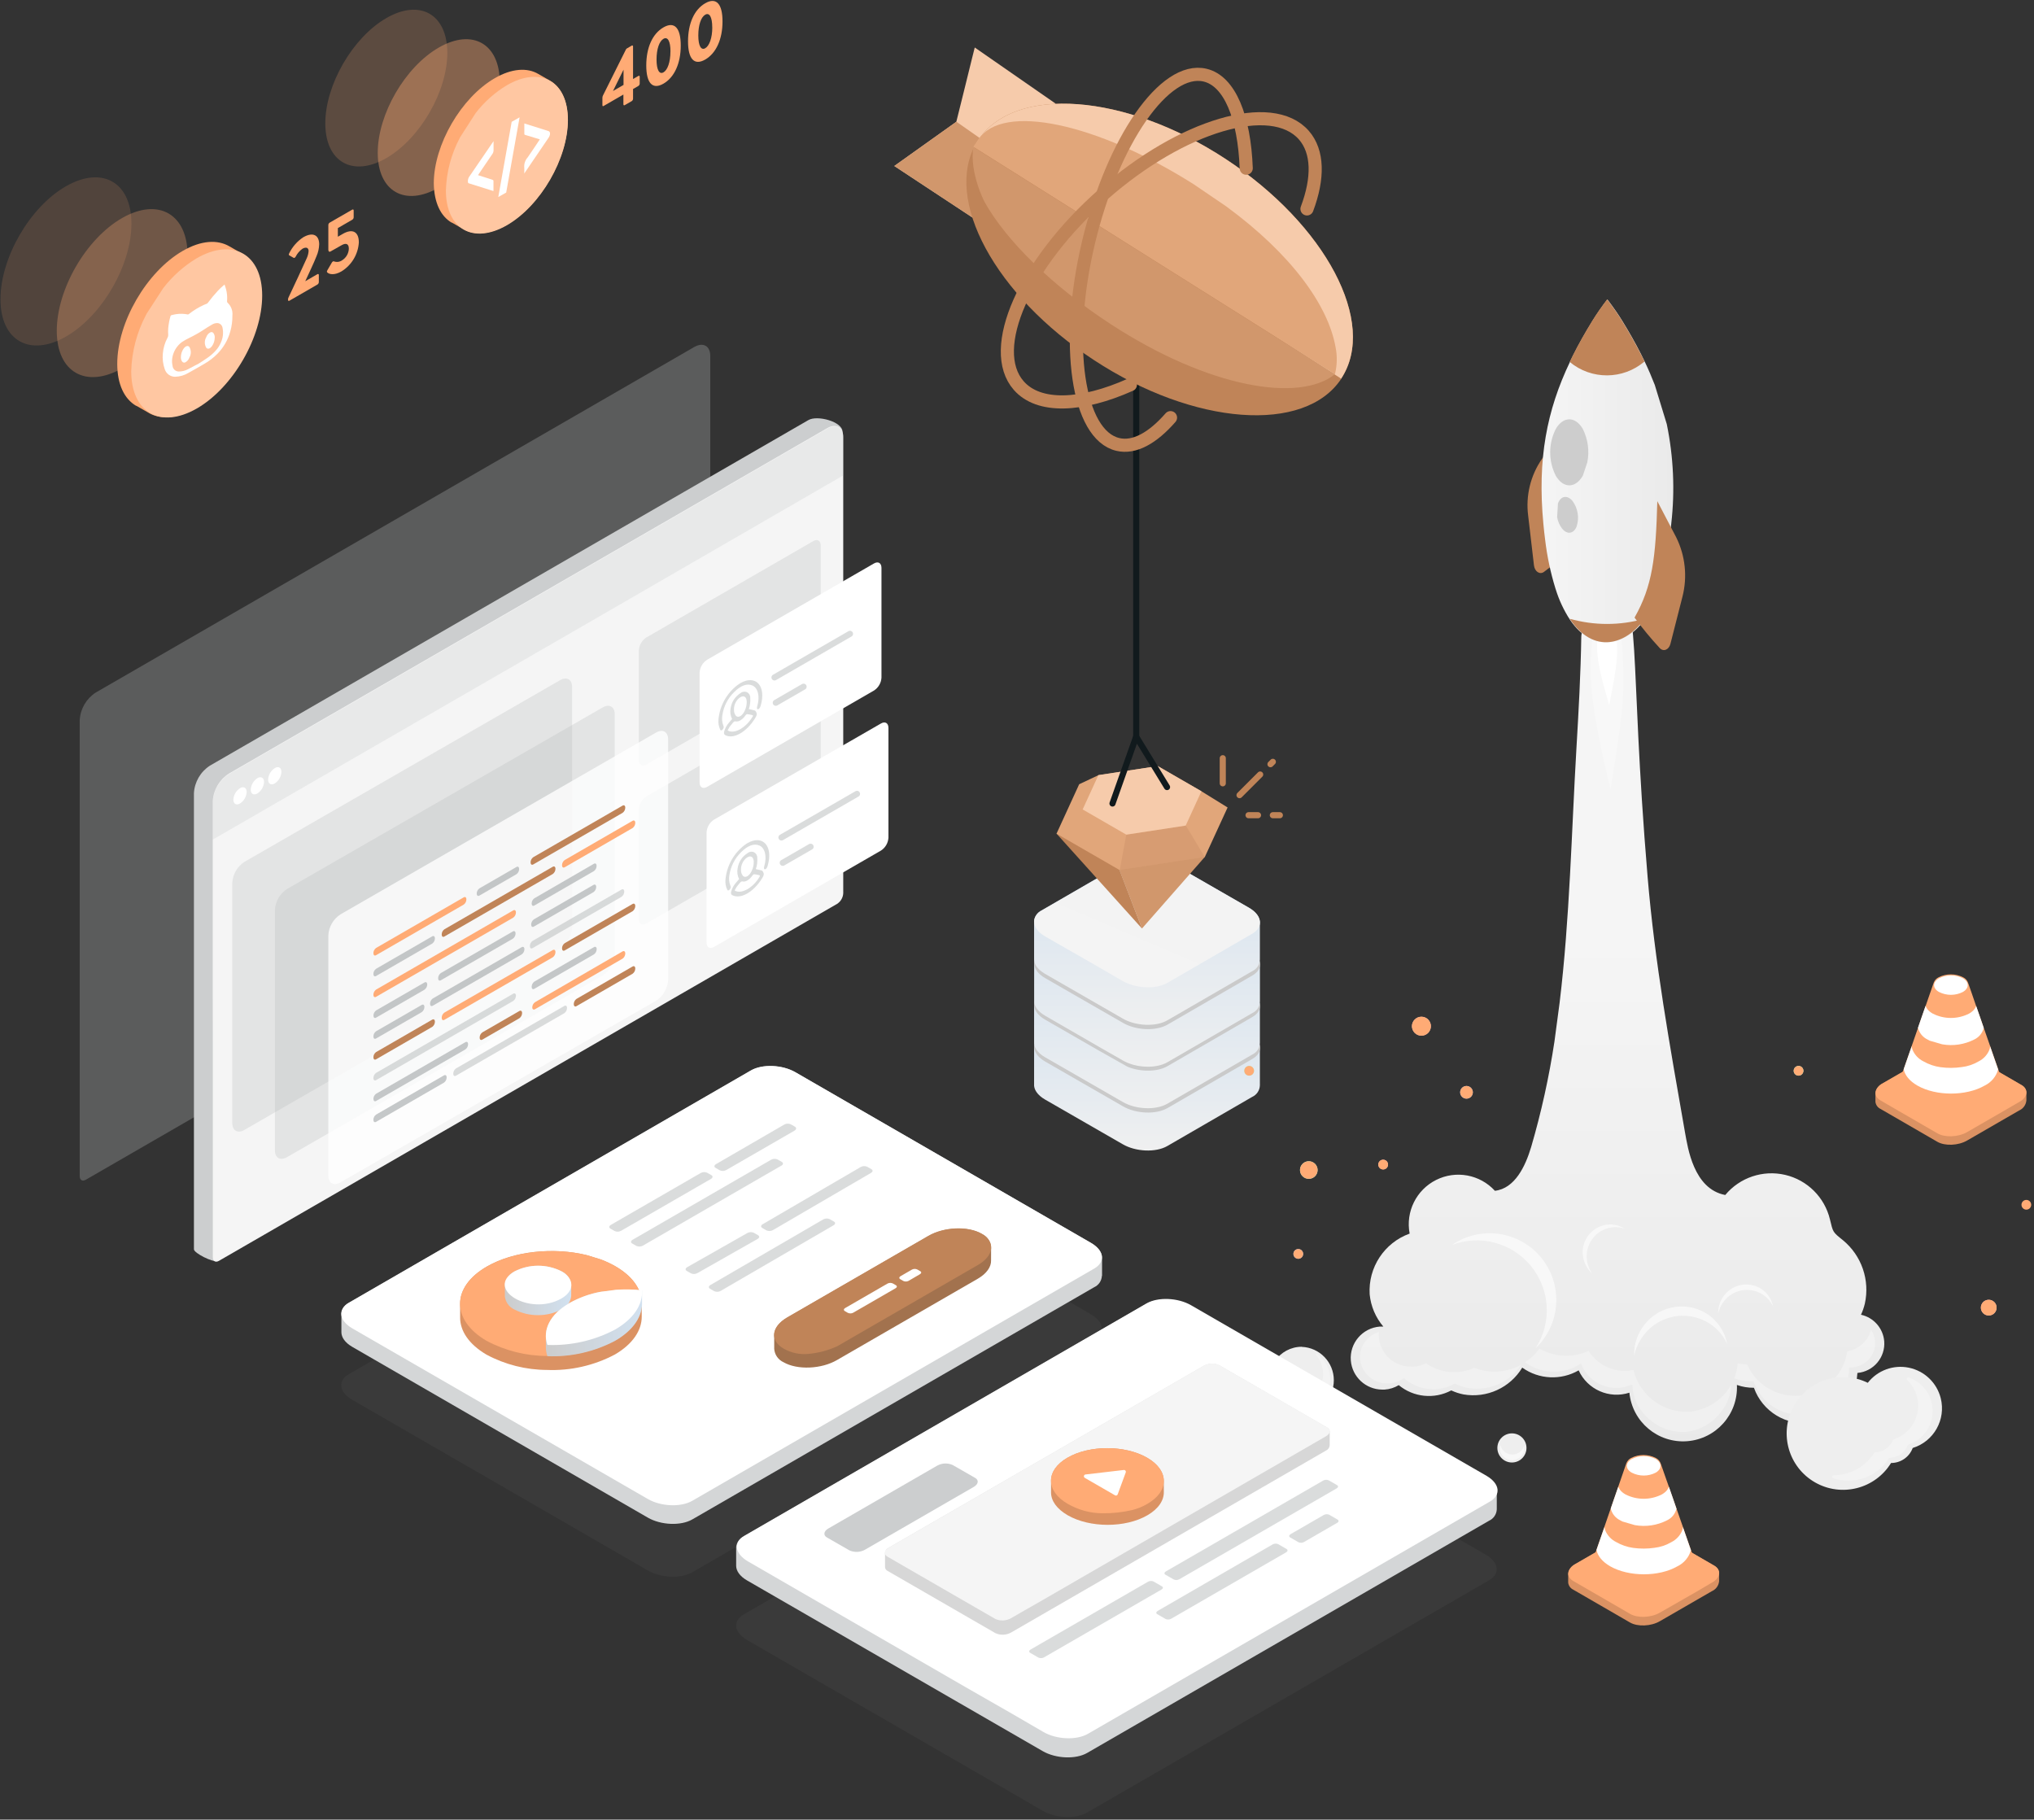 <?xml version="1.0" encoding="UTF-8"?>
<svg width="465px" height="416px" viewBox="0 0 465 416" version="1.1" xmlns="http://www.w3.org/2000/svg" xmlns:xlink="http://www.w3.org/1999/xlink">
    <rect x="0" y="0" width="465" height="416" fill="#333333" stroke="none"/>
    <!-- Generator: Sketch 51.2 (57519) - http://www.bohemiancoding.com/sketch -->
    <title>ic_mvpcostcalculator</title>
    <desc>Created with Sketch.</desc>
    <defs>
        <linearGradient x1="50.039%" y1="100.343%" x2="50.039%" y2="0.796%" id="linearGradient-1">
            <stop stop-color="#F0F0F0" offset="0%"></stop>
            <stop stop-color="#D1E1F0" offset="100%"></stop>
        </linearGradient>
        <linearGradient x1="-31.666%" y1="160.857%" x2="67.949%" y2="25.573%" id="linearGradient-2">
            <stop stop-color="#F5F5F5" offset="0%"></stop>
            <stop stop-color="#F3F3F3" offset="100%"></stop>
        </linearGradient>
        <linearGradient x1="-0.067%" y1="50.136%" x2="100%" y2="50.136%" id="linearGradient-3">
            <stop stop-color="#CCCCCC" offset="0%"></stop>
            <stop stop-color="#D1E1F0" offset="100%"></stop>
        </linearGradient>
        <linearGradient x1="0.007%" y1="49.997%" x2="98.98%" y2="49.997%" id="linearGradient-4">
            <stop stop-color="#CCCECF" offset="0%"></stop>
            <stop stop-color="#CCCECF" offset="100%"></stop>
        </linearGradient>
        <linearGradient x1="51.917%" y1="106.779%" x2="51.917%" y2="40.418%" id="linearGradient-5">
            <stop stop-color="#E8E8E8" offset="0%"></stop>
            <stop stop-color="#F5F5F5" offset="100%"></stop>
        </linearGradient>
        <linearGradient x1="-0.018%" y1="49.999%" x2="98.525%" y2="49.999%" id="linearGradient-6">
            <stop stop-color="#F5F5F5" offset="0%"></stop>
            <stop stop-color="#EAEAEA" offset="100%"></stop>
        </linearGradient>
    </defs>
    <g id="MVP" stroke="none" stroke-width="1" fill="none" fill-rule="evenodd">
        <g id="MVP-01" transform="translate(-220, -357)">
            <g id="ic_mvpcostcalculator" transform="translate(220, 357)">
                <g id="app_icons" transform="translate(236, 195)" fill-rule="nonzero">
                    <path d="M0.408,44.531 C0.375,43.332 1.069,42.231 2.165,41.744 L21.566,30.511 C24.19,29 28.775,29.184 31.777,30.94 L49.525,41.151 C51.179,42.101 52.026,43.326 52.026,44.48 L52.026,53.099 C52.003,54.256 51.315,55.298 50.26,55.774 L30.858,67.006 C28.234,68.518 23.649,68.334 20.647,66.577 L2.9,56.366 C1.144,55.345 0.296,54.028 0.408,52.802 L0.408,44.531 Z" id="Shape" fill="url(#linearGradient-1)"></path>
                    <path d="M30.899,58.327 L50.301,47.094 C52.925,45.583 52.598,42.928 49.565,41.182 L31.818,30.971 C28.755,29.225 24.201,29.031 21.607,30.542 L2.206,41.774 C-0.419,43.286 -0.092,45.94 2.941,47.687 L20.688,57.898 C23.68,59.654 28.265,59.838 30.899,58.327 Z" id="Shape" fill="#CACACA"></path>
                    <path d="M0.408,34.953 C0.375,33.754 1.069,32.653 2.165,32.165 L21.566,20.933 C24.19,19.422 28.775,19.606 31.777,21.362 L49.525,31.573 C51.179,32.523 52.026,33.748 52.026,34.902 L52.026,43.429 C52.003,44.586 51.315,45.627 50.26,46.104 L30.858,57.336 C28.234,58.848 23.649,58.664 20.647,56.907 L2.9,46.696 C1.144,45.675 0.296,44.358 0.408,43.132 L0.408,34.953 Z" id="Shape" fill="url(#linearGradient-1)"></path>
                    <path d="M21.76,48.871 C24.721,50.096 28.571,50.086 30.889,48.749 L50.29,37.516 C52.915,36.005 52.588,33.35 49.555,31.604 L31.808,21.393 C28.745,19.646 24.19,19.452 21.597,20.964 L2.195,32.196 C-0.429,33.707 -0.102,36.362 2.931,38.108 L15.184,45.164" id="Shape" fill="#CACACA"></path>
                    <path d="M15.817,44.654 L2.91,37.2 C1.154,36.179 0.306,34.861 0.419,33.636 L0.419,25.467 C0.385,24.268 1.079,23.167 2.175,22.679 L21.576,11.447 C24.201,9.936 28.786,10.119 31.788,11.876 L49.535,22.087 C51.189,23.037 52.037,24.262 52.037,25.416 L52.037,33.942 C52.013,35.1 51.326,36.141 50.27,36.618 L30.869,47.85 C28.244,49.361 23.66,49.177 20.657,47.421 L19.575,46.798" id="Shape" fill="url(#linearGradient-1)"></path>
                    <path d="M30.899,39.252 L50.301,28.02 C52.925,26.508 52.598,23.854 49.565,22.107 L31.818,11.896 C28.755,10.15 24.201,9.956 21.607,11.467 L2.206,22.7 C-0.419,24.211 -0.092,26.866 2.941,28.612 L20.688,38.823 C23.68,40.58 28.265,40.774 30.899,39.252 Z" id="Shape" fill="#CACACA"></path>
                    <path d="M0.408,15.889 C0.375,14.69 1.069,13.589 2.165,13.101 L21.566,1.869 C24.19,0.357 28.775,0.541 31.777,2.298 L49.525,12.509 C51.179,13.458 52.026,14.684 52.026,15.838 L52.026,24.364 C52.003,25.522 51.315,26.563 50.26,27.039 L30.858,38.272 C28.234,39.783 23.649,39.599 20.647,37.843 L2.9,27.632 C1.144,26.611 0.296,25.293 0.408,24.068 L0.408,15.889 Z" id="Shape" fill="url(#linearGradient-1)"></path>
                    <path d="M15.378,26.212 L20.657,29.276 C23.721,31.022 28.275,31.216 30.869,29.705 L50.27,18.472 C52.894,16.961 52.568,14.306 49.535,12.56 L31.788,2.349 C28.724,0.602 24.17,0.408 21.576,1.92 L2.175,13.152 C-0.449,14.663 -0.123,17.318 2.91,19.064 L5.78,20.719" id="Shape" fill="url(#linearGradient-2)"></path>
                </g>
                <g id="commits" transform="translate(0, 40)" fill-rule="nonzero">
                    <path d="M69.784,24.293 L72.571,22.679 C72.745,22.577 72.888,22.679 72.888,22.853 L72.888,24.507 C72.876,24.728 72.758,24.93 72.571,25.048 L66.149,28.755 C65.975,28.857 65.852,28.755 65.852,28.571 L65.852,28.428 C65.852,28.244 65.852,28.214 66.057,27.795 C67.078,25.63 69.222,21.076 70.141,19.003 C70.373,18.494 70.511,17.948 70.55,17.39 C70.55,16.675 70.039,16.369 69.151,16.859 C68.489,17.331 67.952,17.959 67.588,18.687 C67.466,18.901 67.262,19.024 67.139,18.952 L66.118,18.37 C66.006,18.37 65.995,18.105 66.118,17.9 C66.843,16.419 67.95,15.157 69.324,14.245 C71.612,12.927 72.97,13.816 72.97,15.858 C72.939,16.802 72.727,17.731 72.347,18.595 C71.846,19.922 70.539,22.628 69.794,24.272 L69.784,24.293 Z" id="Shape" fill="#FFAB75"></path>
                    <path d="M74.859,21.75 L75.88,20.004 C75.992,19.82 76.196,19.698 76.299,19.738 C76.937,19.987 77.658,19.899 78.218,19.504 C79.132,18.932 79.705,17.946 79.75,16.869 C79.75,15.746 79.127,15.46 78.086,16.062 L75.563,17.492 C75.237,17.676 75.063,17.42 75.063,17.114 L75.063,11.416 C75.075,11.209 75.185,11.019 75.359,10.906 L80.536,7.924 C80.71,7.822 80.853,7.924 80.853,8.087 L80.853,9.711 C80.835,9.925 80.718,10.117 80.536,10.232 L77.238,12.141 L77.238,14.122 L78.371,13.469 C80.587,12.192 82.037,12.968 82.037,15.429 C81.866,18.149 80.385,20.616 78.065,22.046 C76.401,23.006 75.288,22.679 74.9,22.352 C74.685,22.189 74.675,22.077 74.859,21.75 Z" id="Shape" fill="#FFAB75"></path>
                    <path d="M0.112,28.408 C0.112,37.894 6.811,41.682 15.082,36.944 C23.353,32.206 30.052,20.606 30.052,11.12 C30.052,1.634 23.353,-2.155 15.082,2.583 C6.811,7.321 0.112,18.921 0.112,28.408 Z" id="Shape" fill="#FFAB75" opacity="0.15"></path>
                    <path d="M12.979,35.637 C12.979,45.124 19.677,48.912 27.948,44.174 C36.219,39.436 42.887,27.836 42.887,18.38 C42.887,8.925 36.189,5.106 27.918,9.844 C19.646,14.582 12.979,26.151 12.979,35.637 Z" id="Shape" fill="#FFAB75" opacity="0.3"></path>
                    <path d="M31.104,52.772 L31.185,52.772 L33.748,54.242 L34.259,54.538 C36.955,55.948 40.61,55.662 44.633,53.344 C52.905,48.575 59.603,37.006 59.603,27.519 C59.603,22.802 57.949,19.493 55.263,17.931 L55.069,17.819 L52.476,16.338 C49.76,14.725 45.971,14.929 41.774,17.359 C33.503,22.138 26.805,33.697 26.805,43.183 C26.805,47.911 28.449,51.21 31.104,52.772 Z" id="Shape" fill="#FFAB75"></path>
                    <path d="M33.513,31.733 L33.38,31.998 C31.28,35.97 30.124,40.373 30,44.864 C30,54.351 36.699,58.139 44.97,53.401 C53.241,48.663 59.939,37.063 59.939,27.577 C59.939,18.09 53.241,14.302 44.97,19.04 C42.014,20.824 39.416,23.145 37.311,25.881" id="Shape" fill="#FFC7A2"></path>
                    <path d="M39.119,32.074 C39.507,31.982 39.906,31.869 40.283,31.818 C41.166,31.69 42.064,31.714 42.938,31.89 C43.016,31.894 43.093,31.869 43.153,31.818 C44.228,30.965 45.404,30.249 46.655,29.684 C46.87,29.592 47.074,29.521 47.288,29.429 C47.369,29.392 47.439,29.336 47.493,29.265 C48.196,28.311 48.953,27.398 49.76,26.529 C50.214,26.029 50.705,25.565 51.23,25.14 L51.342,25.058 C51.455,25.406 51.577,25.743 51.669,26.08 C51.9,26.955 51.983,27.863 51.914,28.765 C51.87,28.962 51.946,29.166 52.108,29.286 C52.865,30.034 53.241,31.086 53.129,32.145 C53.142,33.356 52.984,34.563 52.66,35.729 C52.139,37.651 51.137,39.408 49.749,40.835 C48.846,41.763 47.814,42.557 46.686,43.194 C45.491,43.888 44.296,44.582 43.102,45.236 C42.176,45.797 41.12,46.107 40.038,46.135 C38.948,46.139 37.982,45.43 37.659,44.388 C37.254,43.236 37.107,42.009 37.23,40.794 C37.337,39.535 37.702,38.311 38.302,37.2 C38.413,37.015 38.466,36.802 38.456,36.587 C38.422,36.08 38.422,35.572 38.456,35.065 C38.542,34.104 38.719,33.154 38.987,32.227 L39.119,32.074 Z M45.134,43.306 C45.889,42.826 46.553,42.418 47.176,41.979 C47.946,41.477 48.649,40.88 49.269,40.202 C49.8,39.64 50.222,38.986 50.515,38.272 C50.994,37.209 51.116,36.02 50.862,34.882 C50.757,34.333 50.305,33.918 49.749,33.861 C49.27,33.843 48.798,33.979 48.401,34.249 C47.775,34.609 47.149,34.997 46.523,35.413 C45.519,36.07 44.476,36.663 43.398,37.189 C42.765,37.486 42.154,37.827 41.57,38.211 C40.378,39.104 39.588,40.433 39.375,41.907 C39.296,42.479 39.32,43.06 39.446,43.623 C39.509,44.352 40.113,44.917 40.845,44.93 C41.581,44.94 42.308,44.765 42.959,44.419 C43.694,44.021 44.46,43.612 45.144,43.265 L45.134,43.306 Z" id="Shape" fill="#FFFFFF"></path>
                    <path d="M41.356,41.754 C41.341,41.16 41.482,40.572 41.764,40.049 C42.254,39.119 42.928,38.864 43.296,39.324 C43.732,40.075 43.732,41.003 43.296,41.754 C43.128,42.234 42.78,42.63 42.326,42.857 C42.091,42.956 41.818,42.885 41.662,42.683 C41.457,42.417 41.349,42.09 41.356,41.754 Z" id="Shape" fill="#FFFFFF"></path>
                    <path d="M49.086,37.292 C49.062,37.813 48.923,38.322 48.677,38.782 C48.197,39.691 47.523,39.957 47.156,39.507 C46.713,38.758 46.713,37.827 47.156,37.077 C47.312,36.597 47.654,36.2 48.105,35.974 C48.338,35.861 48.618,35.924 48.779,36.127 C49.026,36.462 49.135,36.879 49.086,37.292 Z" id="Shape" fill="#FFFFFF"></path>
                </g>
                <g id="user_card" transform="translate(77.077, 242.796)" fill-rule="nonzero">
                    <path d="M63.381,111.824 L71.019,116.235 C74.021,117.971 78.576,118.155 81.18,116.654 L173.081,63.555 C175.685,62.054 175.358,59.47 172.356,57.694 L104.757,18.666 C101.755,16.93 97.201,16.746 94.597,18.248 L2.696,71.346 C0.092,72.847 0.419,75.431 3.421,77.207 L52.741,105.676 L63.381,111.824 Z" id="Shape" fill="#818181" opacity="0.1"></path>
                    <path d="M174.868,48.881 L174.868,44.797 C174.868,44.797 174.868,44.725 174.868,44.695 C174.868,43.541 174.031,42.336 172.387,41.386 L104.788,2.359 C101.786,0.623 97.232,0.439 94.628,1.94 L2.726,55.039 C1.746,55.495 1.078,56.434 0.97,57.51 L0.97,61.768 C0.97,62.932 1.797,64.157 3.451,65.117 L71.019,104.155 C74.021,105.891 78.576,106.075 81.18,104.574 L173.081,51.475 C174.097,51.009 174.769,50.018 174.827,48.902 L174.868,48.881 Z" id="Shape" fill="#D4D6D7"></path>
                    <path d="M63.381,95.486 L71.019,99.897 C74.021,101.633 78.576,101.817 81.18,100.315 L173.081,47.217 C175.685,45.716 175.358,43.132 172.356,41.356 L104.757,2.328 C101.755,0.592 97.201,0.408 94.597,1.91 L2.696,55.008 C0.092,56.509 0.419,59.093 3.421,60.869 L52.741,89.338" id="Shape" fill="#FFFFFF"></path>
                    <path d="M56.928,44.113 C49.402,42.315 40.386,43.204 34.238,46.747 C30.154,49.096 28.112,52.18 28.112,55.243 L28.112,58.439 C28.112,61.502 30.154,64.566 34.157,66.904 C38.413,69.183 43.165,70.383 47.993,70.396 C53.384,70.609 58.736,69.39 63.504,66.863 C67.588,64.474 69.631,61.349 69.631,58.235 L69.631,55.069 C69.631,54.947 69.631,54.835 69.631,54.712 C69.457,51.792 67.445,48.912 63.606,46.696 C62.563,46.099 61.474,45.587 60.349,45.164" id="Shape" fill="#DB9263"></path>
                    <path d="M57.295,44.205 C49.698,42.295 40.488,43.183 34.238,46.757 C26.069,51.455 26.069,59.011 34.146,63.729 C38.408,66.002 43.163,67.194 47.993,67.2 C53.384,67.413 58.736,66.194 63.504,63.667 C67.772,61.196 69.825,57.939 69.631,54.712 C69.457,51.792 67.445,48.912 63.606,46.696 C62.474,46.051 61.288,45.504 60.063,45.062" id="Shape" fill="#FFAB75"></path>
                    <path d="M53.517,50.975 C53.41,49.61 52.563,48.415 51.312,47.86 C47.939,46.15 43.953,46.15 40.58,47.86 C39.323,48.42 38.468,49.615 38.343,50.985 L38.343,53.64 C38.52,54.935 39.349,56.049 40.539,56.591 C43.912,58.301 47.898,58.301 51.271,56.591 C52.528,56.033 53.384,54.837 53.507,53.466 L53.517,50.975 Z" id="Shape" fill="url(#linearGradient-3)"></path>
                    <path d="M51.301,54.048 C54.273,52.333 54.293,49.555 51.301,47.85 C47.928,46.14 43.942,46.14 40.569,47.85 C33.697,51.873 44.011,58.204 51.301,54.048 Z" id="Shape" fill="#FFFFFF"></path>
                    <path d="M59.971,52.578 C57.558,53.06 55.238,53.925 53.099,55.141 C49.484,57.183 47.687,59.961 47.717,62.687 L47.717,65.138 C47.711,65.857 47.829,66.572 48.064,67.251 C53.456,67.464 58.808,66.245 63.575,63.718 C67.823,61.268 69.865,58.02 69.702,54.814 L69.702,52.976 C69.715,52.728 69.715,52.479 69.702,52.231 C67.879,52.02 66.041,51.969 64.208,52.077" id="Shape" fill="url(#linearGradient-3)"></path>
                    <path d="M60.246,52.527 C57.739,52.986 55.324,53.855 53.099,55.1 C48.585,57.704 46.9,61.329 48.064,64.678 C53.456,64.89 58.808,63.671 63.575,61.145 C67.844,58.674 69.896,55.417 69.702,52.19 C67.702,51.96 65.685,51.923 63.677,52.077" id="Shape" fill="#FFFFFF"></path>
                    <path d="M85.458,26.723 L64.923,38.578 C64.464,38.834 63.911,38.857 63.432,38.639 L62.473,38.088 C62.095,37.863 62.136,37.486 62.575,37.23 L83.11,25.375 C83.569,25.119 84.122,25.096 84.6,25.314 L85.56,25.865 C85.948,26.08 85.897,26.468 85.458,26.723 Z" id="Shape" fill-opacity="0.5" fill="#B7BABB"></path>
                    <path d="M101.551,23.69 L69.896,41.979 C69.437,42.235 68.884,42.257 68.405,42.04 L67.445,41.488 C67.068,41.264 67.108,40.886 67.548,40.631 L99.202,22.342 C99.661,22.086 100.215,22.063 100.693,22.281 L101.653,22.832 C102.041,23.057 102,23.486 101.551,23.69 Z" id="Shape" fill-opacity="0.5" fill="#B7BABB"></path>
                    <path d="M104.563,15.685 L88.961,24.691 C88.502,24.947 87.948,24.97 87.47,24.752 L86.51,24.201 C86.132,23.976 86.173,23.598 86.612,23.343 L102.215,14.296 C102.674,14.04 103.227,14.017 103.706,14.235 L104.665,14.786 C105.054,15.051 105.002,15.429 104.563,15.685 Z" id="Shape" fill-opacity="0.5" fill="#B7BABB"></path>
                    <path d="M113.468,37.332 L87.684,52.323 C87.225,52.579 86.672,52.601 86.193,52.384 L85.233,51.832 C84.856,51.608 84.896,51.23 85.336,50.975 L111.119,35.985 C111.578,35.728 112.131,35.706 112.61,35.923 L113.57,36.475 C113.958,36.689 113.907,37.077 113.468,37.332 Z" id="Shape" fill-opacity="0.5" fill="#B7BABB"></path>
                    <path d="M96.119,40.447 L82.374,48.248 C81.915,48.504 81.362,48.527 80.883,48.31 L79.924,47.758 C79.546,47.533 79.587,47.156 80.026,46.9 L93.77,39.099 C94.229,38.843 94.782,38.82 95.261,39.038 L96.221,39.589 C96.609,39.824 96.568,40.192 96.119,40.447 Z" id="Shape" fill-opacity="0.5" fill="#B7BABB"></path>
                    <path d="M122.035,25.355 L99.631,38.425 C99.172,38.681 98.619,38.704 98.14,38.486 L97.181,37.935 C96.803,37.71 96.844,37.332 97.283,37.077 L119.686,24.007 C120.145,23.751 120.699,23.728 121.177,23.945 L122.137,24.497 C122.535,24.711 122.474,25.099 122.035,25.355 Z" id="Shape" fill-opacity="0.5" fill="#B7BABB"></path>
                    <path d="M149.503,42.55 C149.493,41.145 148.663,39.876 147.379,39.303 C144.224,37.486 138.72,37.71 135.126,39.814 L102.93,58.408 C100.969,59.542 99.958,60.982 99.917,62.36 L99.917,65.567 C100.012,66.899 100.827,68.074 102.041,68.63 C105.196,70.448 110.7,70.223 114.295,68.119 L146.491,49.525 C148.533,48.33 149.554,46.788 149.493,45.338 L149.503,42.55 Z" id="Shape" fill="#A2724E"></path>
                    <path d="M114.295,64.995 L146.491,46.4 C150.136,44.296 150.575,41.121 147.369,39.252 C144.214,37.435 138.71,37.659 135.115,39.763 L102.919,58.357 C99.274,60.461 98.835,63.637 102.041,65.505 C103.767,66.497 105.759,66.925 107.739,66.731 C110.006,66.523 112.222,65.937 114.295,64.995 Z" id="Shape" fill="#C08458"></path>
                    <path d="M127.641,51.73 L117.95,57.326 C117.565,57.521 117.11,57.521 116.725,57.326 L116.061,56.938 C115.745,56.754 115.786,56.438 116.153,56.233 L125.844,50.638 C126.229,50.443 126.684,50.443 127.069,50.638 L127.733,51.026 C128.06,51.21 128.019,51.516 127.641,51.73 Z" id="Shape" fill="#FFFFFF"></path>
                    <path d="M133.226,48.514 L130.623,50.035 C130.237,50.23 129.782,50.23 129.397,50.035 L128.733,49.647 C128.417,49.463 128.458,49.147 128.825,48.943 L131.429,47.442 C131.814,47.247 132.269,47.247 132.655,47.442 L133.318,47.83 C133.625,47.993 133.584,48.31 133.226,48.514 Z" id="Shape" fill="#FFFFFF"></path>
                </g>
                <g id="cone-2" transform="translate(358, 332)" fill-rule="nonzero">
                    <path d="M35.01,29.483 L35.01,27.608 C34.945,26.882 34.497,26.246 33.835,25.941 L20.864,18.439 C19.122,17.43 16.071,17.555 14.054,18.722 L2.176,25.582 C1.261,25.977 0.626,26.828 0.508,27.816 L0.508,29.817 C0.594,30.516 1.031,31.123 1.667,31.426 L14.638,38.928 C16.38,39.936 19.431,39.811 21.448,38.644 L33.343,31.776 C34.264,31.381 34.901,30.521 35.01,29.525 L35.01,29.483 Z" id="Shape" fill="#DB9263"></path>
                    <path d="M29.909,31.851 L21.473,36.677 C19.456,37.844 16.405,37.969 14.663,36.961 L1.692,29.458 C-0.05,28.45 0.167,26.691 2.184,25.524 L14.062,18.664 C16.08,17.497 19.13,17.372 20.873,18.38 L33.843,25.882 C35.452,26.808 35.394,28.383 33.843,29.525" id="Shape" fill="#FFAB75"></path>
                    <path d="M22.506,5.001 L21.673,2.617 C21.486,2.049 21.077,1.58 20.539,1.317 C18.766,0.417 16.669,0.417 14.896,1.317 C14.393,1.569 14.004,2 13.804,2.526 L6.043,25.007 C5.285,27.199 6.385,29.567 9.378,31.276 C14.062,33.976 21.631,33.993 26.291,31.276 C29.225,29.609 30.3,27.224 29.517,25.032 L23.34,7.369" id="Shape" fill="#FFAB75"></path>
                    <path d="M20.498,4.685 C18.787,5.553 16.765,5.553 15.054,4.685 C13.546,3.851 13.537,2.409 15.054,1.542 C16.765,0.673 18.787,0.673 20.498,1.542 C21.981,2.417 21.99,3.826 20.498,4.685 Z" id="Shape" fill="#FFFFFF"></path>
                    <path d="M20.222,21.856 C21.603,21.696 22.935,21.247 24.132,20.539 C25.219,19.989 26.076,19.07 26.549,17.947 C26.651,17.679 26.713,17.399 26.733,17.113 L27.241,18.589 L28.567,22.406 C28.113,24.017 26.99,25.356 25.482,26.082 C21.248,28.525 14.371,28.517 10.111,26.082 C8.294,25.032 7.252,23.715 6.977,22.348 L8.302,18.547 L8.819,17.072 C8.838,17.356 8.897,17.637 8.994,17.905 C9.483,19.058 10.371,19.996 11.495,20.548 C12.69,21.233 14.006,21.683 15.371,21.873 C16.981,22.094 18.614,22.089 20.222,21.856 Z" id="Shape" fill="#FFFFFF"></path>
                    <path d="M15.771,16.671 C18.271,17.112 20.846,16.726 23.107,15.571 C24.195,15.057 24.99,14.075 25.266,12.904 L24.432,10.478 L23.532,7.894 C23.352,8.401 23.031,8.847 22.606,9.178 C22.396,9.354 22.17,9.51 21.931,9.644 C19.313,10.98 16.214,10.98 13.596,9.644 C13.348,9.504 13.114,9.342 12.895,9.161 C12.474,8.827 12.153,8.383 11.97,7.877 L11.07,10.461 L10.236,12.879 C10.519,14.065 11.326,15.059 12.429,15.579 L12.904,15.838" id="Shape" fill="#FFFFFF"></path>
                </g>
                <g id="cone-4" transform="translate(428, 222)" fill-rule="nonzero">
                    <path d="M35.26,29.584 L35.26,27.708 C35.195,26.982 34.747,26.346 34.085,26.041 L21.114,18.539 C19.372,17.53 16.321,17.655 14.304,18.822 L2.417,25.674 C1.503,26.068 0.868,26.919 0.75,27.908 L0.75,29.909 C0.836,30.614 1.281,31.226 1.926,31.526 L14.896,39.028 C16.638,40.037 19.689,39.911 21.706,38.744 L33.585,31.884 C34.506,31.49 35.143,30.63 35.252,29.634 L35.26,29.584 Z" id="Shape" fill="#DB9263"></path>
                    <path d="M30.15,31.943 L21.715,36.811 C19.697,37.978 16.646,38.103 14.904,37.094 L1.934,29.592 C0.192,28.583 0.408,26.824 2.426,25.657 L14.304,18.797 C16.321,17.63 19.372,17.505 21.114,18.514 L34.085,26.016 C35.694,26.941 35.635,28.517 34.085,29.659" id="Shape" fill="#FFAB75"></path>
                    <path d="M22.782,5.118 L21.948,2.734 C21.761,2.165 21.352,1.696 20.814,1.434 C19.041,0.534 16.944,0.534 15.171,1.434 C14.668,1.686 14.279,2.117 14.079,2.642 L6.277,25.082 C5.518,27.275 6.619,29.642 9.611,31.351 C14.296,34.051 21.865,34.068 26.524,31.351 C29.458,29.684 30.534,27.3 29.75,25.107 L23.598,7.502" id="Shape" fill="#FFAB75"></path>
                    <path d="M20.731,4.785 C19.021,5.653 16.998,5.653 15.288,4.785 C13.779,3.951 13.771,2.509 15.288,1.642 C16.998,0.773 19.021,0.773 20.731,1.642 C22.223,2.501 22.231,3.918 20.731,4.785 Z" id="Shape" fill="#FFFFFF"></path>
                    <path d="M20.456,21.956 C21.837,21.796 23.169,21.347 24.365,20.639 C25.453,20.089 26.31,19.17 26.783,18.047 C26.884,17.779 26.946,17.499 26.966,17.213 L27.475,18.689 L28.8,22.506 C28.347,24.117 27.223,25.456 25.716,26.183 C21.481,28.625 14.604,28.617 10.345,26.183 C8.527,25.132 7.485,23.815 7.21,22.448 L8.536,18.647 L9.053,17.172 C9.072,17.456 9.131,17.737 9.228,18.005 C9.717,19.158 10.604,20.096 11.728,20.648 C12.924,21.334 14.24,21.783 15.604,21.973 C17.214,22.194 18.847,22.189 20.456,21.956 Z" id="Shape" fill="#FFFFFF"></path>
                    <path d="M16.013,16.746 C18.513,17.187 21.088,16.801 23.348,15.646 C24.437,15.132 25.232,14.15 25.507,12.979 L24.674,10.553 L23.773,7.969 C23.594,8.476 23.273,8.922 22.848,9.253 C22.638,9.429 22.412,9.585 22.173,9.719 C19.555,11.055 16.455,11.055 13.837,9.719 C13.59,9.579 13.356,9.417 13.137,9.236 C12.715,8.902 12.395,8.458 12.212,7.952 L11.312,10.536 L10.478,12.954 C10.761,14.14 11.568,15.134 12.67,15.654 L13.145,15.913" id="Shape" fill="#FFFFFF"></path>
                </g>
                <g id="browser" transform="translate(18, 78)" fill-rule="nonzero">
                    <path d="M140.721,1.327 C142.764,0.163 144.377,1.093 144.377,3.37 L144.377,107.678 C144.325,108.665 143.8,109.566 142.968,110.098 L1.624,191.706 C0.848,192.156 0.225,191.788 0.225,190.9 L0.225,86.632 C0.367,84.069 1.725,81.728 3.88,80.332 L140.721,1.327 Z" id="Shape" fill="#B7BABB" opacity="0.3"></path>
                    <path d="M174.613,20.719 L170.528,124.373 C170.476,125.36 169.952,126.261 169.119,126.793 L31.563,210.24 C30.787,210.689 26.335,208.494 26.335,207.605 L26.335,103.338 C26.477,100.775 27.835,98.433 29.99,97.038 L166.821,18.033 C168.854,16.859 174.613,18.38 174.613,20.719 Z" id="Shape" fill="url(#linearGradient-4)"></path>
                    <path d="M30.634,149.35 L30.634,105.176 C30.776,102.613 32.134,100.271 34.289,98.876 L171.12,19.871 C173.163,18.707 174.776,19.636 174.776,21.913 L174.776,126.221 C174.724,127.208 174.199,128.109 173.367,128.642 L32.053,210.25 C31.277,210.699 30.654,210.332 30.654,209.443 L30.654,162.471" id="Shape" fill="#F5F5F5"></path>
                    <path d="M119.676,62.544 L30.634,113.948 L30.634,105.299 C30.776,102.735 32.134,100.394 34.289,98.998 L171.12,19.994 C173.163,18.83 174.776,19.759 174.776,22.036 L174.776,30.685" id="Shape" fill-opacity="0.2" fill="#B7BABB"></path>
                    <path d="M38.394,103.052 C38.337,104.123 37.771,105.102 36.873,105.687 C36.025,106.177 35.351,105.789 35.351,104.819 C35.409,103.748 35.974,102.769 36.873,102.184 C37.71,101.694 38.394,102.113 38.394,103.052 Z" id="Shape" fill="#FFFFFF"></path>
                    <path d="M42.367,100.765 C42.309,101.835 41.744,102.814 40.845,103.399 C39.998,103.889 39.324,103.501 39.324,102.531 C39.381,101.461 39.947,100.482 40.845,99.897 C41.682,99.407 42.367,99.795 42.367,100.765 Z" id="Shape" fill="#FFFFFF"></path>
                    <path d="M46.339,98.467 C46.281,99.538 45.716,100.517 44.817,101.102 C43.97,101.592 43.296,101.204 43.296,100.234 C43.353,99.163 43.919,98.184 44.817,97.599 C45.655,97.109 46.339,97.497 46.339,98.467 Z" id="Shape" fill="#FFFFFF"></path>
                    <path d="M167.924,45.706 C168.864,45.164 169.63,45.593 169.63,46.727 L169.63,71.816 C169.564,73.012 168.93,74.105 167.924,74.757 L129.755,96.793 C128.815,97.334 128.049,96.905 128.049,95.771 L128.049,70.682 C128.115,69.486 128.749,68.393 129.755,67.742 L167.924,45.706 Z" id="Shape" fill="#B7BABB" opacity="0.3"></path>
                    <path d="M167.924,82.048 C168.864,81.506 169.63,81.935 169.63,83.069 L169.63,108.158 C169.564,109.354 168.93,110.447 167.924,111.099 L129.755,133.135 C128.815,133.676 128.049,133.247 128.049,132.113 L128.049,107.024 C128.115,105.828 128.749,104.735 129.755,104.083 L167.924,82.048 Z" id="Shape" fill="#B7BABB" opacity="0.3"></path>
                    <path d="M110.037,77.504 C111.558,76.625 112.794,77.33 112.794,79.076 L112.794,134.023 C112.678,135.956 111.656,137.72 110.037,138.781 L37.863,180.321 C36.342,181.199 35.106,180.494 35.106,178.748 L35.106,123.801 C35.222,121.869 36.244,120.104 37.863,119.043 L110.037,77.504 Z" id="Shape" fill="#B7BABB" opacity="0.3"></path>
                    <path d="M119.778,83.732 C121.3,82.854 122.535,83.559 122.535,85.305 L122.535,140.252 C122.42,142.184 121.397,143.949 119.778,145.01 L47.605,186.55 C46.083,187.428 44.848,186.723 44.848,184.977 L44.848,130 C44.963,128.067 45.986,126.303 47.605,125.241 L119.778,83.732 Z" id="Shape" fill="#B7BABB" opacity="0.3"></path>
                    <path d="M131.991,89.471 C133.512,88.593 134.748,89.298 134.748,91.044 L134.748,146.021 C134.632,147.954 133.61,149.718 131.991,150.78 L59.818,192.319 C58.296,193.197 57.061,192.493 57.061,190.746 L57.061,135.81 C57.176,133.877 58.198,132.113 59.818,131.051 L131.991,89.471 Z" id="Shape" fill="#FFFFFF" opacity="0.8"></path>
                    <path d="M99.335,131.787 L67.976,149.891 C67.639,150.085 67.364,149.891 67.364,149.421 C67.369,148.952 67.596,148.512 67.976,148.237 L99.335,130.132 C99.672,129.938 99.948,130.132 99.948,130.602 C99.943,131.072 99.716,131.511 99.335,131.787 Z" id="Shape" fill="#FFAB75"></path>
                    <path d="M117.777,121.146 L104.155,129.019 C103.818,129.213 103.542,129.019 103.542,128.55 C103.547,128.08 103.774,127.64 104.155,127.365 L117.777,119.472 C118.114,119.278 118.389,119.472 118.389,119.942 C118.391,120.418 118.163,120.867 117.777,121.146 Z" id="Shape" fill-opacity="0.8" fill="#B7BABB"></path>
                    <path d="M99.254,136.596 L82.773,146.113 C82.436,146.307 82.16,146.113 82.16,145.643 C82.165,145.174 82.392,144.734 82.773,144.459 L99.254,134.942 C99.59,134.748 99.866,134.942 99.866,135.412 C99.861,135.881 99.634,136.321 99.254,136.596 Z" id="Shape" fill-opacity="0.8" fill="#B7BABB"></path>
                    <path d="M79.056,148.257 L67.987,154.65 C67.65,154.844 67.374,154.65 67.374,154.18 C67.379,153.71 67.606,153.271 67.987,152.995 L79.056,146.603 C79.393,146.409 79.668,146.603 79.668,147.073 C79.664,147.543 79.436,147.982 79.056,148.257 Z" id="Shape" fill-opacity="0.8" fill="#B7BABB"></path>
                    <path d="M117.685,125.956 L104.043,133.839 C103.706,134.033 103.43,133.839 103.43,133.369 C103.435,132.9 103.662,132.46 104.043,132.185 L117.685,124.302 C118.022,124.108 118.298,124.302 118.298,124.771 C118.293,125.241 118.065,125.681 117.685,125.956 Z" id="Shape" fill-opacity="0.8" fill="#B7BABB"></path>
                    <path d="M88.011,128.805 L67.976,140.374 C67.639,140.568 67.364,140.374 67.364,139.905 C67.369,139.435 67.596,138.995 67.976,138.72 L88.011,127.151 C88.348,126.957 88.624,127.151 88.624,127.62 C88.619,128.09 88.391,128.53 88.011,128.805 Z" id="Shape" fill="#FFAB75"></path>
                    <path d="M100.07,121.861 L91.595,126.752 C91.258,126.946 90.982,126.752 90.982,126.283 C90.987,125.813 91.215,125.374 91.595,125.098 L100.07,120.207 C100.407,120.013 100.683,120.207 100.683,120.677 C100.678,121.146 100.451,121.586 100.07,121.861 Z" id="Shape" fill-opacity="0.8" fill="#B7BABB"></path>
                    <path d="M124.332,107.831 L103.91,119.625 C103.573,119.819 103.297,119.625 103.297,119.155 C103.302,118.686 103.529,118.246 103.91,117.971 L124.332,106.177 C124.669,105.983 124.945,106.177 124.945,106.646 C124.94,107.116 124.713,107.556 124.332,107.831 Z" id="Shape" fill="#C08458"></path>
                    <path d="M104.298,152.73 L124.332,141.161 C124.713,140.885 124.94,140.446 124.945,139.976 C124.945,139.517 124.669,139.312 124.332,139.506 L104.298,151.127 C103.917,151.402 103.69,151.842 103.685,152.311 C103.675,152.72 103.951,152.924 104.298,152.73 Z" id="Shape" fill="#FFAB75"></path>
                    <path d="M92.269,159.674 L100.744,154.782 C101.125,154.507 101.352,154.068 101.357,153.598 C101.357,153.138 101.081,152.934 100.744,153.128 L92.269,158.019 C91.888,158.295 91.661,158.734 91.656,159.204 C91.646,159.663 91.901,159.878 92.269,159.674 Z" id="Shape" fill="#C08458"></path>
                    <path d="M67.976,173.704 L88.399,161.91 C88.779,161.635 89.007,161.195 89.012,160.725 C89.012,160.266 88.736,160.062 88.399,160.256 L67.976,172.05 C67.596,172.325 67.369,172.764 67.364,173.234 C67.394,173.683 67.639,173.898 67.976,173.704 Z" id="Shape" fill-opacity="0.8" fill="#B7BABB"></path>
                    <path d="M80.812,137.719 L67.976,145.133 C67.639,145.327 67.364,145.133 67.364,144.663 C67.369,144.193 67.596,143.754 67.976,143.479 L80.812,136.065 C81.149,135.871 81.425,136.065 81.425,136.535 C81.42,137.005 81.193,137.444 80.812,137.719 Z" id="Shape" fill-opacity="0.8" fill="#B7BABB"></path>
                    <path d="M108.372,121.81 L83.589,136.106 C83.252,136.3 82.977,136.106 82.977,135.636 C82.982,135.167 83.209,134.727 83.589,134.452 L108.372,120.156 C108.709,119.962 108.985,120.156 108.985,120.626 C108.98,121.095 108.753,121.535 108.372,121.81 Z" id="Shape" fill="#C08458"></path>
                    <path d="M126.62,111.303 L111.099,120.268 C110.762,120.462 110.486,120.268 110.486,119.799 C110.491,119.329 110.718,118.889 111.099,118.614 L126.62,109.649 C126.957,109.455 127.232,109.649 127.232,110.118 C127.228,110.588 127,111.028 126.62,111.303 Z" id="Shape" fill="#FFAB75"></path>
                    <path d="M113.794,150.361 L126.62,142.958 C126.957,142.764 127.232,142.958 127.232,143.427 C127.228,143.897 127,144.337 126.62,144.612 L113.784,152.025 C113.447,152.219 113.171,152.025 113.171,151.556 C113.175,151.081 113.407,150.636 113.794,150.361 Z" id="Shape" fill="#C08458"></path>
                    <path d="M86.234,166.27 L111.017,151.974 C111.354,151.78 111.63,151.974 111.63,152.444 C111.625,152.914 111.397,153.353 111.017,153.629 L86.234,167.924 C85.897,168.118 85.621,167.924 85.621,167.455 C85.626,166.985 85.854,166.545 86.234,166.27 Z" id="Shape" fill-opacity="0.5" fill="#B7BABB"></path>
                    <path d="M67.976,176.818 L83.498,167.853 C83.835,167.659 84.11,167.853 84.11,168.323 C84.105,168.792 83.878,169.232 83.498,169.507 L67.976,178.473 C67.639,178.667 67.364,178.473 67.364,178.003 C67.369,177.533 67.596,177.094 67.976,176.818 Z" id="Shape" fill-opacity="0.8" fill="#B7BABB"></path>
                    <path d="M99.335,150.831 L67.976,168.935 C67.639,169.129 67.364,168.935 67.364,168.465 C67.369,167.996 67.596,167.556 67.976,167.281 L99.335,149.176 C99.672,148.982 99.948,149.176 99.948,149.646 C99.943,150.116 99.716,150.555 99.335,150.831 Z" id="Shape" fill-opacity="0.5" fill="#B7BABB"></path>
                    <path d="M117.777,140.19 L104.155,148.063 C103.818,148.257 103.542,148.063 103.542,147.594 C103.547,147.124 103.774,146.684 104.155,146.409 L117.797,138.526 C118.134,138.332 118.41,138.526 118.41,138.996 C118.404,139.473 118.168,139.917 117.777,140.19 Z" id="Shape" fill-opacity="0.8" fill="#B7BABB"></path>
                    <path d="M80.812,156.763 L67.976,164.177 C67.639,164.371 67.364,164.177 67.364,163.707 C67.369,163.237 67.596,162.798 67.976,162.523 L80.812,155.109 C81.149,154.915 81.425,155.109 81.425,155.579 C81.42,156.049 81.193,156.488 80.812,156.763 Z" id="Shape" fill="#C08458"></path>
                    <path d="M108.372,140.854 L83.589,155.15 C83.252,155.344 82.977,155.15 82.977,154.68 C82.982,154.211 83.209,153.771 83.589,153.496 L108.372,139.2 C108.709,139.006 108.985,139.2 108.985,139.67 C108.98,140.139 108.753,140.579 108.372,140.854 Z" id="Shape" fill="#FFAB75"></path>
                    <path d="M126.62,130.316 L111.099,139.282 C110.762,139.476 110.486,139.282 110.486,138.812 C110.491,138.342 110.718,137.903 111.099,137.627 L126.62,128.662 C126.957,128.468 127.232,128.662 127.232,129.132 C127.228,129.601 127,130.041 126.62,130.316 Z" id="Shape" fill="#C08458"></path>
                    <path d="M78.412,153.394 L67.976,159.418 C67.639,159.612 67.364,159.418 67.364,158.949 C67.369,158.479 67.596,158.039 67.976,157.764 L78.412,151.739 C78.749,151.545 79.025,151.739 79.025,152.209 C79.02,152.679 78.793,153.118 78.412,153.394 Z" id="Shape" fill-opacity="0.8" fill="#B7BABB"></path>
                    <path d="M101.275,140.19 L80.924,151.933 C80.587,152.127 80.312,151.933 80.312,151.464 C80.316,150.994 80.544,150.555 80.924,150.279 L101.275,138.536 C101.612,138.342 101.888,138.536 101.888,139.006 C101.883,139.476 101.656,139.915 101.275,140.19 Z" id="Shape" fill-opacity="0.8" fill="#B7BABB"></path>
                    <path d="M124.098,127.018 L103.746,138.761 C103.41,138.955 103.134,138.761 103.134,138.291 C103.139,137.822 103.366,137.382 103.746,137.107 L124.098,125.364 C124.435,125.17 124.71,125.364 124.71,125.833 C124.705,126.303 124.478,126.743 124.098,127.018 Z" id="Shape" fill-opacity="0.5" fill="#B7BABB"></path>
                    <path d="M181.812,50.811 C182.751,50.27 183.517,50.699 183.517,51.832 L183.517,76.921 C183.451,78.118 182.818,79.211 181.812,79.862 L143.642,101.898 C142.702,102.439 141.937,102.011 141.937,100.877 L141.937,75.778 C142.002,74.581 142.636,73.488 143.642,72.837 L181.812,50.811 Z" id="Shape" fill="#FFFFFF"></path>
                    <path d="M154.527,84.417 C154.098,84.294 153.649,84.212 153.189,84.11 C153.478,83.278 153.59,82.394 153.516,81.517 C153.543,80.997 153.264,80.51 152.802,80.27 C152.34,80.031 151.781,80.083 151.372,80.404 C150.112,81.162 149.254,82.442 149.033,83.896 C148.859,84.737 148.978,85.613 149.37,86.377 C149.115,86.673 148.87,86.939 148.635,87.235 C148.119,87.823 147.746,88.522 147.543,89.277 C147.461,89.645 147.543,89.89 147.726,90.023 C149.615,91.105 152.638,89.43 154.629,86.193 C155.027,85.55 155.13,85.244 154.813,84.682 C154.755,84.56 154.653,84.466 154.527,84.417 Z M150.861,81.69 C151.821,80.853 152.618,81.098 152.71,82.293 C152.743,83.055 152.585,83.813 152.25,84.498 C151.729,85.652 150.8,86.193 150.259,85.662 C149.922,85.254 149.757,84.73 149.799,84.202 C149.785,83.253 150.17,82.341 150.861,81.69 Z M154.006,85.918 C152.485,88.45 149.82,89.91 148.339,88.981 C148.47,88.711 148.617,88.448 148.778,88.195 C149.013,87.868 149.279,87.572 149.534,87.255 C149.789,86.939 149.952,86.867 150.187,86.918 C150.841,87.071 151.719,86.54 152.373,85.621 C152.546,85.376 152.699,85.254 152.863,85.274 C153.251,85.336 153.639,85.387 154.006,85.489 C154.19,85.53 154.19,85.683 154.006,85.928 L154.006,85.918 Z" id="Shape" fill-opacity="0.5" fill="#B7BABB"></path>
                    <path d="M151.27,78.167 C151.035,78.32 150.8,78.463 150.575,78.637 C148.123,80.528 146.56,83.347 146.256,86.428 C146.162,87.273 146.311,88.126 146.685,88.889 C146.746,89.001 146.961,89.012 147.104,88.889 C147.262,88.738 147.378,88.548 147.44,88.338 C147.469,88.195 147.447,88.047 147.379,87.919 C147.078,87.15 146.997,86.312 147.144,85.499 C147.435,83.495 148.379,81.642 149.83,80.23 C151.351,78.719 152.761,78.188 153.996,78.708 C155.232,79.229 155.814,81.129 155.099,83.518 C154.966,83.967 155.099,84.202 155.303,84.151 C155.507,84.1 155.742,83.855 155.875,83.416 C157.254,78.892 154.833,76.135 151.27,78.167 Z" id="Shape" fill-opacity="0.5" fill="#B7BABB"></path>
                    <path d="M159.061,76.87 L176.318,66.904" id="Shape" stroke-opacity="0.5" stroke="#B7BABB" stroke-width="1.4" fill="#6491FB" stroke-linecap="round" stroke-linejoin="round"></path>
                    <path d="M159.357,82.66 L165.708,78.994" id="Shape" stroke-opacity="0.5" stroke="#B7BABB" stroke-width="1.4" fill="#6491FB" stroke-linecap="round" stroke-linejoin="round"></path>
                    <path d="M183.405,87.398 C184.344,86.857 185.11,87.286 185.11,88.419 L185.11,113.508 C185.044,114.705 184.411,115.798 183.405,116.449 L145.235,138.485 C144.295,139.026 143.53,138.598 143.53,137.464 L143.53,112.324 C143.595,111.127 144.229,110.034 145.235,109.383 L183.405,87.398 Z" id="Shape" fill="#FFFFFF"></path>
                    <path d="M156.13,121.004 C155.701,120.881 155.252,120.799 154.793,120.697 C155.081,119.865 155.193,118.981 155.119,118.104 C155.146,117.584 154.867,117.097 154.405,116.857 C153.944,116.618 153.384,116.67 152.975,116.99 C151.715,117.749 150.858,119.029 150.637,120.483 C150.462,121.324 150.581,122.2 150.974,122.964 C150.718,123.26 150.473,123.526 150.238,123.822 C149.723,124.41 149.349,125.109 149.146,125.864 C149.064,126.232 149.146,126.477 149.33,126.61 C151.219,127.692 154.241,126.017 156.232,122.78 C156.631,122.137 156.733,121.831 156.416,121.269 C156.358,121.147 156.256,121.053 156.13,121.004 Z M152.464,118.287 C153.424,117.45 154.221,117.695 154.313,118.89 C154.346,119.652 154.188,120.41 153.853,121.095 C153.332,122.249 152.403,122.79 151.862,122.26 C151.525,121.851 151.361,121.327 151.402,120.799 C151.391,119.854 151.776,118.946 152.464,118.298 L152.464,118.287 Z M155.61,122.515 C154.088,125.047 151.423,126.507 149.942,125.578 C150.074,125.308 150.22,125.045 150.381,124.792 C150.616,124.465 150.882,124.169 151.137,123.852 C151.392,123.536 151.556,123.464 151.79,123.515 C152.444,123.669 153.322,123.138 153.976,122.219 C154.149,121.974 154.302,121.851 154.466,121.871 C154.854,121.933 155.242,121.984 155.61,122.086 C155.752,122.117 155.752,122.27 155.599,122.535 L155.61,122.515 Z" id="Shape" fill-opacity="0.5" fill="#B7BABB"></path>
                    <path d="M152.873,114.754 C152.638,114.907 152.403,115.05 152.179,115.224 C149.726,117.115 148.164,119.934 147.859,123.015 C147.765,123.86 147.914,124.713 148.288,125.476 C148.349,125.588 148.564,125.599 148.707,125.476 C148.865,125.325 148.981,125.135 149.044,124.925 C149.072,124.782 149.05,124.634 148.982,124.506 C148.681,123.737 148.6,122.899 148.748,122.086 C149.038,120.082 149.982,118.229 151.433,116.817 C152.955,115.306 154.364,114.775 155.599,115.295 C156.835,115.816 157.417,117.715 156.702,120.105 C156.569,120.554 156.702,120.789 156.906,120.738 C157.111,120.687 157.345,120.442 157.478,120.003 C158.836,115.479 156.426,112.722 152.873,114.754 Z" id="Shape" fill-opacity="0.5" fill="#B7BABB"></path>
                    <path d="M160.654,113.457 L177.921,103.491" id="Shape" stroke-opacity="0.5" stroke="#B7BABB" stroke-width="1.4" fill="#6491FB" stroke-linecap="round" stroke-linejoin="round"></path>
                    <path d="M160.95,119.247 L167.312,115.581" id="Shape" stroke-opacity="0.5" stroke="#B7BABB" stroke-width="1.4" fill="#6491FB" stroke-linecap="round" stroke-linejoin="round"></path>
                </g>
                <g id="lines_of_code" transform="translate(74, 0)" fill-rule="nonzero">
                    <path d="M63.718,24.058 L63.718,22.465 C63.709,22.188 63.78,21.915 63.923,21.679 L69.1,11.304 C69.149,11.204 69.227,11.122 69.324,11.069 L70.427,10.426 C70.59,10.334 70.723,10.426 70.723,10.61 L70.723,18.064 L71.949,17.359 C72.132,17.257 72.245,17.359 72.245,17.523 L72.245,19.115 C72.236,19.329 72.126,19.527 71.949,19.646 L70.723,20.351 L70.723,22.587 C70.714,22.796 70.608,22.988 70.437,23.108 L68.804,24.048 C68.65,24.129 68.518,24.048 68.518,23.854 L68.518,21.617 L64.004,24.221 C63.861,24.344 63.718,24.262 63.718,24.058 Z M66.128,20.811 L68.548,19.412 L68.548,15.93 L66.159,20.76 L66.128,20.811 Z" id="Shape" fill="#FFAB75"></path>
                    <path d="M73.746,14.97 C73.746,10.885 75.165,7.71 77.677,6.26 C80.189,4.81 81.629,6.372 81.629,10.415 C81.629,14.459 80.189,17.676 77.677,19.126 C75.165,20.576 73.746,18.993 73.746,14.97 Z M79.28,11.774 C79.28,9.364 78.627,8.332 77.677,8.874 C76.727,9.415 76.094,11.202 76.094,13.612 C76.094,16.021 76.748,17.073 77.677,16.542 C78.606,16.011 79.27,14.204 79.27,11.774 L79.28,11.774 Z" id="Shape" fill="#FFAB75"></path>
                    <path d="M83.293,9.456 C83.293,5.371 84.713,2.195 87.225,0.745 C89.737,-0.705 91.176,0.858 91.176,4.901 C91.176,8.945 89.737,12.162 87.225,13.612 C84.713,15.062 83.293,13.479 83.293,9.456 Z M88.828,6.26 C88.828,3.85 88.174,2.818 87.225,3.36 C86.275,3.901 85.642,5.688 85.642,8.098 C85.642,10.507 86.295,11.559 87.225,11.028 C88.154,10.497 88.838,8.69 88.838,6.26 L88.828,6.26 Z" id="Shape" fill="#FFAB75"></path>
                    <path d="M0.368,28.193 C0.368,37.036 6.617,40.59 14.316,36.148 C22.015,31.706 28.265,20.933 28.265,12.09 C28.265,3.247 22.015,-0.306 14.316,4.136 C6.617,8.577 0.368,19.401 0.368,28.193 Z" id="Shape" fill="#FFAB75" opacity="0.2"></path>
                    <path d="M12.356,34.933 C12.356,43.776 18.605,47.329 26.304,42.887 C34.004,38.445 40.253,27.673 40.253,18.83 C40.253,9.987 34.004,6.433 26.304,10.875 C18.605,15.317 12.356,26.09 12.356,34.933 Z" id="Shape" fill="#FFAB75" opacity="0.4"></path>
                    <path d="M29.245,50.893 L29.317,50.893 L31.706,52.261 L32.186,52.537 C34.698,53.854 38.098,53.558 41.856,51.424 C49.555,46.982 55.805,36.199 55.805,27.366 C55.805,22.975 54.263,19.881 51.72,18.431 L51.546,18.329 L49.086,16.92 C46.553,15.419 43.03,15.613 39.119,17.87 C31.42,22.322 25.171,33.095 25.171,41.927 C25.242,46.359 26.764,49.433 29.245,50.893 Z" id="Shape" fill="#FFAB75"></path>
                    <path d="M31.206,31.349 L31.083,31.594 C29.134,35.283 28.058,39.37 27.938,43.541 C27.938,52.384 34.187,55.937 41.887,51.495 C49.586,47.054 55.835,36.281 55.835,27.438 C55.835,18.595 49.586,15.041 41.887,19.483 C39.128,21.144 36.704,23.305 34.739,25.855" id="Shape" fill="#FFC7A2"></path>
                    <polygon id="Shape" fill="#FFFFFF" points="42.979 27.846 44.787 26.825 41.723 44.021 39.916 45.042"></polygon>
                    <path d="M49.412,31.859 L46.053,30.838 C45.91,30.838 45.859,30.695 45.869,30.501 C45.869,29.286 45.869,28.877 45.869,28.224 L51.404,29.97 C51.853,30.113 51.863,30.828 51.404,31.502 C51.087,31.971 46.206,39.17 45.849,39.671 C45.878,39.202 45.878,38.731 45.849,38.262 C45.789,37.432 46.069,36.614 46.625,35.995 C47.462,34.8 49.157,32.257 49.412,31.859 Z" id="Shape" fill="#FFFFFF"></path>
                    <path d="M38.803,43.674 C37.261,43.204 35.831,42.734 33.176,41.907 C33.023,41.907 32.993,41.733 32.962,41.529 C32.938,41.038 33.102,40.556 33.421,40.181 C36.158,36.199 38.292,33.033 38.833,32.268 L38.833,32.737 C38.833,33.268 38.833,33.81 38.833,34.33 C38.84,34.683 38.721,35.028 38.496,35.3 C38.017,35.995 35.648,39.467 35.28,40.038 L37.067,40.61 C38.65,41.111 38.803,41.111 38.813,41.356 C38.813,42.05 38.813,42.765 38.813,43.48 C38.803,43.51 38.803,43.561 38.803,43.674 Z" id="Shape" fill="#FFFFFF"></path>
                </g>
                <g id="rocket" transform="translate(282, 68)">
                    <path d="M82.415,74.542 C81.159,85.499 80.904,90.533 86.193,112.446 C89.594,91.544 89.716,88.644 88.338,74.542 L82.415,74.542 Z" id="Shape" fill="#DCE7F2" fill-rule="nonzero"></path>
                    <path d="M83.579,74.542 C82.813,79.934 82.65,82.405 85.887,93.178 C87.929,82.895 88.042,81.476 87.194,74.542 L83.579,74.542 Z" id="Shape" fill="#FFFFFF" fill-rule="nonzero"></path>
                    <path d="M102.593,259.366 C96.976,259.366 91.789,254.873 91.268,249.553 L91.166,248.532 L90.145,248.869 C89.324,249.155 88.461,249.3 87.592,249.298 C84.3,249.339 81.275,247.489 79.811,244.539 L79.454,243.723 L78.668,244.182 C77.021,245.114 75.158,245.596 73.266,245.581 C71.006,245.6 68.796,244.923 66.935,243.641 L66.639,243.426 C67.93,242.604 69.052,241.544 69.947,240.302 C71.806,241.386 73.922,241.951 76.074,241.936 C77.837,241.949 79.582,241.569 81.18,240.823 C82.961,243.685 86.099,245.421 89.471,245.407 C90.134,245.409 90.795,245.337 91.442,245.193 C92.76,250.734 97.674,254.672 103.369,254.751 L104.135,254.751 C108.151,254.399 111.743,252.113 113.764,248.624 C113.651,253.934 108.842,258.958 103.318,259.346 L102.593,259.366 Z M129.55,255.425 C124.911,255.453 120.739,252.607 119.074,248.277 L118.88,247.766 L118.318,247.766 C117.114,247.774 115.917,247.584 114.775,247.205 L114.458,247.092 C114.907,246 115.173,244.84 115.244,243.661 C115.962,243.828 116.694,243.927 117.43,243.957 C119.348,248.324 123.678,251.133 128.448,251.105 C134.396,251.197 139.478,246.838 140.293,240.945 C141.839,240.673 143.248,239.889 144.295,238.719 C144.982,237.945 145.478,237.022 145.745,236.023 C147.159,238.076 146.977,240.831 145.306,242.681 C144.306,243.807 142.908,244.503 141.406,244.621 L140.721,244.682 L140.721,245.346 C140.258,251.137 135.358,255.562 129.55,255.435 L129.55,255.425 Z M45.634,249.594 C43.371,249.601 41.172,248.842 39.395,247.439 L38.956,247.082 L38.466,247.378 C37.612,247.89 36.651,248.198 35.658,248.277 L35.168,248.277 C31.963,248.31 29.26,245.899 28.929,242.712 C28.793,241.109 29.33,239.523 30.409,238.331 C31.168,237.466 32.156,236.833 33.258,236.503 C33.209,236.968 33.209,237.437 33.258,237.902 C33.644,241.653 36.83,244.489 40.6,244.437 C40.804,244.449 41.009,244.449 41.213,244.437 C42.184,244.365 43.132,244.102 44,243.661 C47.23,245.956 51.442,246.346 55.039,244.682 C56.494,245.279 58.051,245.584 59.624,245.581 C61.761,245.568 63.864,245.035 65.75,244.029 C63.494,247.465 59.649,249.522 55.539,249.492 C53.955,249.488 52.39,249.14 50.954,248.471 L50.587,248.307 L50.229,248.491 C48.807,249.221 47.232,249.603 45.634,249.604 L45.634,249.594 Z" id="Shape" fill="#DCE7F2" fill-rule="nonzero"></path>
                    <path d="M133.533,240.24 C132.236,240.871 131.101,241.79 130.214,242.926 C126.056,240.895 121.128,241.249 117.304,243.853 C113.479,246.458 111.344,250.914 111.711,255.527" id="Shape" stroke="#004680" stroke-width="1.4" stroke-linecap="round" stroke-linejoin="round"></path>
                    <path d="M135.657,239.505 L135.371,239.577" id="Shape" stroke="#004680" stroke-width="1.4" stroke-linecap="round" stroke-linejoin="round"></path>
                    <path d="M69.1,240.179 C72.817,234.366 72.386,226.824 68.032,221.472 C63.677,216.12 56.381,214.165 49.933,216.622 C56.474,212.132 65.366,213.413 70.373,219.567 C75.38,225.721 74.826,234.688 69.1,240.179 Z" id="Shape" fill="#DCE7F2" fill-rule="nonzero"></path>
                    <path d="M112.855,239.25 C111.965,237.297 110.524,235.647 108.709,234.502 C106.162,232.918 103.09,232.411 100.17,233.093 C97.249,233.775 94.719,235.589 93.137,238.137 C92.391,239.312 91.865,240.613 91.585,241.976 C91.521,239.786 92.115,237.627 93.29,235.778 C96.432,230.72 103.079,229.166 108.137,232.306 C110.603,233.869 112.311,236.382 112.855,239.25 Z" id="Shape" fill="#DCE7F2" fill-rule="nonzero"></path>
                    <path d="M123.352,230.703 C122.828,229.553 121.98,228.581 120.912,227.905 C119.41,226.967 117.596,226.666 115.871,227.068 C114.146,227.47 112.653,228.543 111.721,230.05 C111.281,230.74 110.97,231.505 110.802,232.306 C110.769,231.013 111.124,229.739 111.824,228.651 C112.713,227.219 114.135,226.199 115.776,225.816 C117.417,225.433 119.144,225.718 120.575,226.608 C122.027,227.53 123.033,229.013 123.352,230.703 Z" id="Shape" fill="#DCE7F2" fill-rule="nonzero"></path>
                    <path d="M89.43,212.905 C88.237,212.491 86.949,212.434 85.724,212.742 C84.003,213.185 82.532,214.298 81.636,215.832 C80.741,217.366 80.495,219.195 80.955,220.911 C81.158,221.705 81.504,222.456 81.976,223.126 C81.016,222.263 80.336,221.132 80.026,219.879 C79.6,218.249 79.84,216.516 80.692,215.063 C81.544,213.609 82.939,212.554 84.57,212.129 C86.228,211.708 87.986,211.989 89.43,212.905 Z" id="Shape" fill="#DCE7F2" fill-rule="nonzero"></path>
                    <circle id="Oval" fill="#FFB8B8" fill-rule="nonzero" transform="translate(42.955, 166.607) rotate(-45) translate(-42.955, -166.607) " cx="42.955" cy="166.607" r="2.165"></circle>
                    <circle id="Oval" fill="#A4FDD4" fill-rule="nonzero" transform="translate(17.208, 199.489) rotate(-45) translate(-17.208, -199.489) " cx="17.208" cy="199.489" r="2.012"></circle>
                    <circle id="Oval" fill="#FFB8B8" fill-rule="nonzero" cx="172.652" cy="230.948" r="1.797"></circle>
                    <circle id="Oval" fill="#FFAB75" fill-rule="nonzero" cx="181.25" cy="207.432" r="1.113"></circle>
                    <circle id="Oval" fill="#A4FDD4" fill-rule="nonzero" cx="129.173" cy="176.798" r="1.113"></circle>
                    <circle id="Oval" fill="#A0BBFB" fill-rule="nonzero" cx="53.262" cy="181.72" r="1.45"></circle>
                    <circle id="Oval" fill="#A0BBFB" fill-rule="nonzero" cx="14.806" cy="218.664" r="1.113"></circle>
                    <circle id="Oval" fill="#FFB8B8" fill-rule="nonzero" cx="34.208" cy="198.242" r="1.113"></circle>
                    <circle id="Oval" fill="#A4FDD4" fill-rule="nonzero" cx="3.574" cy="176.798" r="1.113"></circle>
                    <path d="M73.368,170.11 C72.134,178.263 70.353,186.324 68.038,194.239 C66.72,198.64 64.321,203.705 59.756,204.236 C56.333,200.496 50.843,199.484 46.312,201.758 C41.781,204.032 39.311,209.039 40.263,214.018 C34.474,216.108 30.754,221.762 31.124,227.905 C31.388,230.624 32.478,233.197 34.249,235.278 L34.014,235.278 L33.442,235.278 C29.47,235.593 26.504,239.066 26.815,243.038 C27.125,246.767 30.222,249.646 33.963,249.686 L34.535,249.686 C35.68,249.61 36.79,249.26 37.771,248.665 C41.159,251.465 45.903,251.941 49.78,249.87 C50.674,250.291 51.618,250.6 52.588,250.789 C57.896,251.706 63.223,249.274 66.006,244.662 C69.811,247.38 74.853,247.623 78.902,245.285 C80.912,249.685 85.9,251.88 90.502,250.39 C91.152,257.043 96.986,261.965 103.653,261.486 C110.319,261.007 115.389,255.301 115.081,248.624 C116.33,249.064 117.647,249.282 118.971,249.267 C120.916,254.734 126.444,258.073 132.188,257.25 C137.932,256.427 142.3,251.67 142.631,245.877 C146.317,245.552 149.052,242.316 148.758,238.627 C148.508,235.662 146.355,233.207 143.448,232.572 C143.823,231.762 144.117,230.917 144.326,230.05 C145.521,224.664 143.596,219.063 139.343,215.55 C136.964,213.64 137.066,213.752 136.351,210.771 C135.137,205.713 131.171,201.774 126.105,200.594 C121.039,199.414 115.74,201.195 112.416,205.195 C105.145,203.817 103.849,194.31 103.226,190.961 C99.703,170.824 96.302,151.985 94.669,132.512 C90.36,81.21 93.433,67.313 86.653,67.313 C82.568,67.313 79.505,75.86 79.505,77.524 C79.372,86.061 78.892,94.597 78.392,103.113 C77.269,122.178 76.881,141.916 74.552,161.215 L73.368,170.11 Z" id="Shape" fill="url(#linearGradient-5)" fill-rule="nonzero"></path>
                    <path d="M74.032,165.596 L73.96,166.148" id="Shape"></path>
                    <path d="M82.415,74.542 C81.159,85.499 80.904,90.533 86.193,112.446 C89.594,91.544 89.716,88.644 88.338,74.542 L82.415,74.542 Z" id="Shape" fill="#FFFFFF" fill-rule="nonzero" opacity="0.3"></path>
                    <path d="M83.579,74.542 C82.813,79.934 82.65,82.405 85.887,93.178 C87.929,82.895 88.042,81.476 87.194,74.542 L83.579,74.542 Z" id="Shape" fill="#FFFFFF" fill-rule="nonzero"></path>
                    <g id="Group-3" transform="translate(67, 0)" fill-rule="nonzero">
                        <path d="M0.67,52.547 L0.364,49.943 C-0.24,45.351 0.888,40.698 3.529,36.893 L8.819,29.807 C7.501,42.601 7.43,49.126 10.534,57.234 C8.46,59.205 6.268,61.046 3.968,62.748 C3.019,63.443 1.844,62.667 1.681,61.227 L1.415,58.939" id="Shape" fill="#C08458"></path>
                        <path d="M32.049,28.959 C33.592,36.455 33.937,44.147 33.07,51.751 C32.746,55.532 32.156,59.285 31.304,62.983 C30.998,64.229 30.661,65.464 30.283,66.68 C29.648,68.689 28.802,70.627 27.761,72.459 C27.515,72.868 27.26,73.286 26.985,73.664 C22.9,79.393 15.354,81.731 9.901,73.664 C8.497,71.498 7.401,69.147 6.644,66.68 L6.582,66.496 C5.463,62.865 4.677,59.139 4.234,55.365 C4.081,54.171 3.948,52.966 3.836,51.761 C2.437,36.944 4.622,25.814 9.901,14.755 C10.136,14.255 10.381,13.734 10.626,13.264 C11.933,10.65 13.424,8.026 15.068,5.351 C16.118,3.661 17.253,2.025 18.468,0.449 C20.061,2.553 21.093,4.085 21.869,5.351 C23.428,7.876 24.837,10.371 26.096,12.836 C26.402,13.441 26.702,14.047 26.995,14.653 C27.852,16.44 28.618,18.227 29.313,20.024" id="Shape" fill="url(#linearGradient-6)"></path>
                        <path d="M26.944,73.46 C22.859,79.362 15.313,81.762 9.86,73.46 C15.445,75.038 21.358,75.038 26.944,73.46 Z" id="Shape" fill="#C08458"></path>
                        <path d="M29.885,46.574 C29.548,59.481 28.771,65.975 24.677,73.194 C26.467,75.62 28.389,77.945 30.436,80.158 C31.283,81.067 32.529,80.567 32.887,79.188 L35.633,68.415 C36.798,63.859 36.287,59.036 34.194,54.824 L29.885,46.574 Z" id="Shape" fill="#C08458"></path>
                        <path d="M12.852,40.763 C11.147,43.704 8.38,43.684 6.674,40.763 C4.968,37.4 4.968,33.425 6.674,30.062 C8.38,27.121 11.147,27.142 12.852,30.062 C14.04,32.428 14.4,35.125 13.873,37.72" id="Shape" fill="#CDCDCD"></path>
                        <path d="M7.175,47.074 C7.838,45.338 9.329,45.103 10.514,46.553 C11.728,48.217 12.077,50.36 11.453,52.323 C10.789,54.058 9.299,54.293 8.114,52.843 C7.526,52.071 7.137,51.166 6.981,50.209" id="Shape" fill="#CDCDCD"></path>
                        <path d="M26.944,14.653 C22.026,18.836 14.812,18.875 9.85,14.745 C10.085,14.245 10.33,13.724 10.575,13.254 C11.882,10.64 13.373,8.016 15.017,5.34 C16.067,3.65 17.202,2.015 18.417,0.439 C20.01,2.543 21.042,4.074 21.818,5.34 C23.377,7.866 24.786,10.361 26.045,12.825 C26.385,13.438 26.685,14.047 26.944,14.653 Z" id="Shape" fill="#C08458"></path>
                    </g>
                    <path d="M102.593,259.366 C96.976,259.366 91.789,254.873 91.268,249.553 L91.166,248.532 L90.145,248.869 C89.324,249.155 88.461,249.3 87.592,249.298 C84.3,249.339 81.275,247.489 79.811,244.539 L79.454,243.723 L78.668,244.182 C77.021,245.114 75.158,245.596 73.266,245.581 C71.006,245.6 68.796,244.923 66.935,243.641 L66.639,243.426 C67.93,242.604 69.052,241.544 69.947,240.302 C71.806,241.386 73.922,241.951 76.074,241.936 C77.837,241.949 79.582,241.569 81.18,240.823 C82.961,243.685 86.099,245.421 89.471,245.407 C90.134,245.409 90.795,245.337 91.442,245.193 C92.76,250.734 97.674,254.672 103.369,254.751 L104.135,254.751 C108.151,254.399 111.743,252.113 113.764,248.624 C113.651,253.934 108.842,258.958 103.318,259.346 L102.593,259.366 Z M129.55,255.425 C124.911,255.453 120.739,252.607 119.074,248.277 L118.88,247.766 L118.318,247.766 C117.114,247.774 115.917,247.584 114.775,247.205 L114.458,247.092 C114.907,246 115.173,244.84 115.244,243.661 C115.962,243.828 116.694,243.927 117.43,243.957 C119.348,248.324 123.678,251.133 128.448,251.105 C134.396,251.197 139.478,246.838 140.293,240.945 C141.839,240.673 143.248,239.889 144.295,238.719 C144.982,237.945 145.478,237.022 145.745,236.023 C147.159,238.076 146.977,240.831 145.306,242.681 C144.306,243.807 142.908,244.503 141.406,244.621 L140.721,244.682 L140.721,245.346 C140.258,251.137 135.358,255.562 129.55,255.435 L129.55,255.425 Z M45.634,249.594 C43.371,249.601 41.172,248.842 39.395,247.439 L38.956,247.082 L38.466,247.378 C37.612,247.89 36.651,248.198 35.658,248.277 L35.168,248.277 C31.963,248.31 29.26,245.899 28.929,242.712 C28.793,241.109 29.33,239.523 30.409,238.331 C31.168,237.466 32.156,236.833 33.258,236.503 C33.209,236.968 33.209,237.437 33.258,237.902 C33.644,241.653 36.83,244.489 40.6,244.437 C40.804,244.449 41.009,244.449 41.213,244.437 C42.184,244.365 43.132,244.102 44,243.661 C47.23,245.956 51.442,246.346 55.039,244.682 C56.494,245.279 58.051,245.584 59.624,245.581 C61.761,245.568 63.864,245.035 65.75,244.029 C63.494,247.465 59.649,249.522 55.539,249.492 C53.955,249.488 52.39,249.14 50.954,248.471 L50.587,248.307 L50.229,248.491 C48.807,249.221 47.232,249.603 45.634,249.604 L45.634,249.594 Z" id="Shape" fill="#FFFFFF" fill-rule="nonzero" opacity="0.3"></path>
                    <path d="M15.572,239.893 C13.107,239.901 10.809,241.138 9.445,243.192 L9.017,243.192 C7.659,243.218 6.368,243.785 5.429,244.766 C4.49,245.747 3.98,247.062 4.013,248.42 C4.015,248.815 4.059,249.209 4.146,249.594 C2.068,249.901 0.548,251.714 0.608,253.813 C0.668,255.913 2.289,257.636 4.381,257.824 C5.538,257.809 6.618,257.244 7.291,256.303 C7.773,256.504 8.29,256.608 8.812,256.609 C10.32,256.586 11.702,255.761 12.437,254.444 C13.419,254.915 14.494,255.16 15.582,255.159 C19.684,255.009 22.931,251.641 22.931,247.536 C22.931,243.432 19.684,240.064 15.582,239.914 L15.572,239.893 Z" id="Shape" fill="#EEEEEE" fill-rule="nonzero"></path>
                    <path d="M19.156,241.558 C19.078,241.516 18.982,241.532 18.922,241.597 C18.862,241.662 18.853,241.759 18.901,241.833 C19.92,243.034 20.478,244.558 20.474,246.132 C20.495,247.851 19.833,249.508 18.632,250.738 C17.431,251.968 15.79,252.669 14.071,252.688 C13.192,252.69 12.322,252.505 11.518,252.147 C11.433,252.107 11.332,252.138 11.283,252.218 C10.63,253.285 9.471,253.938 8.22,253.944 C7.819,253.943 7.421,253.87 7.046,253.73 C6.969,253.699 6.881,253.724 6.831,253.791 C6.253,254.542 5.359,254.983 4.411,254.986 C2.986,254.957 1.745,254.006 1.348,252.637 C1.348,252.592 1.311,252.555 1.266,252.555 C1.221,252.555 1.185,252.592 1.185,252.637 C1.005,253.689 1.283,254.767 1.948,255.601 C2.613,256.435 3.601,256.947 4.667,257.007 C5.698,256.997 6.668,256.515 7.301,255.7 C7.351,255.634 7.438,255.609 7.515,255.639 C7.927,255.794 8.363,255.873 8.802,255.874 C10.153,255.853 11.399,255.139 12.1,253.985 C12.149,253.905 12.25,253.874 12.335,253.913 C13.211,254.31 14.161,254.515 15.123,254.516 C16.994,254.494 18.78,253.728 20.085,252.387 C21.39,251.045 22.107,249.239 22.077,247.368 C22.092,245.075 21.005,242.914 19.156,241.558 Z" id="Shape" fill="#FFFFFF" fill-rule="nonzero" opacity="0.3"></path>
                    <path d="M161.675,251.636 C160.785,248.126 157.974,245.429 154.43,244.685 C150.886,243.94 147.227,245.278 145,248.134 C138.751,245.081 131.207,247.537 127.953,253.685 C124.7,259.832 126.912,267.452 132.95,270.902 C138.989,274.352 146.677,272.387 150.32,266.463 C152.527,266.472 154.505,265.102 155.273,263.032 C160.101,261.544 162.916,256.534 161.675,251.636 Z" id="Shape" fill="#EEEEEE" fill-rule="nonzero"></path>
                    <path d="M154.292,262.297 C154.199,262.329 154.125,262.399 154.088,262.491 C153.546,263.809 152.408,264.791 151.025,265.136 C150.717,265.212 150.402,265.257 150.085,265.268 C149.974,265.271 149.87,265.328 149.81,265.421 C147.101,269.667 141.856,271.53 137.076,269.945 C136.919,269.889 136.824,269.73 136.849,269.566 C136.874,269.402 137.012,269.278 137.178,269.271 C140.945,269.271 144.451,267.345 146.47,264.165 C146.531,264.072 146.635,264.015 146.746,264.012 C147.063,264.001 147.378,263.956 147.686,263.88 C149.069,263.535 150.207,262.553 150.749,261.235 C150.785,261.143 150.86,261.073 150.953,261.041 C153.657,260.152 155.696,257.91 156.324,255.134 C156.951,252.357 156.075,249.456 154.017,247.49 C153.914,247.378 153.896,247.211 153.974,247.08 C154.051,246.949 154.205,246.883 154.354,246.919 C157.624,248.042 159.821,251.119 159.821,254.577 C159.821,258.036 157.624,261.112 154.354,262.236 L154.292,262.297 Z" id="Shape" fill="#FFFFFF" fill-rule="nonzero" opacity="0.3"></path>
                    <path d="M69.1,240.179 C72.817,234.366 72.386,226.824 68.032,221.472 C63.677,216.12 56.381,214.165 49.933,216.622 C56.474,212.132 65.366,213.413 70.373,219.567 C75.38,225.721 74.826,234.688 69.1,240.179 Z" id="Shape" fill="#FFFFFF" fill-rule="nonzero" opacity="0.6"></path>
                    <path d="M112.855,239.25 C111.965,237.297 110.524,235.647 108.709,234.502 C106.162,232.918 103.09,232.411 100.17,233.093 C97.249,233.775 94.719,235.589 93.137,238.137 C92.391,239.312 91.865,240.613 91.585,241.976 C91.521,239.786 92.115,237.627 93.29,235.778 C96.432,230.72 103.079,229.166 108.137,232.306 C110.603,233.869 112.311,236.382 112.855,239.25 Z" id="Shape" fill="#FFFFFF" fill-rule="nonzero" opacity="0.6"></path>
                    <path d="M123.352,230.703 C122.828,229.553 121.98,228.581 120.912,227.905 C119.41,226.967 117.596,226.666 115.871,227.068 C114.146,227.47 112.653,228.543 111.721,230.05 C111.281,230.74 110.97,231.505 110.802,232.306 C110.769,231.013 111.124,229.739 111.824,228.651 C112.713,227.219 114.135,226.199 115.776,225.816 C117.417,225.433 119.144,225.718 120.575,226.608 C122.027,227.53 123.033,229.013 123.352,230.703 Z" id="Shape" fill="#FFFFFF" fill-rule="nonzero" opacity="0.6"></path>
                    <path d="M89.43,212.905 C88.237,212.491 86.949,212.434 85.724,212.742 C84.003,213.185 82.532,214.298 81.636,215.832 C80.741,217.366 80.495,219.195 80.955,220.911 C81.158,221.705 81.504,222.456 81.976,223.126 C81.016,222.263 80.336,221.132 80.026,219.879 C79.6,218.249 79.84,216.516 80.692,215.063 C81.544,213.609 82.939,212.554 84.57,212.129 C86.228,211.708 87.986,211.989 89.43,212.905 Z" id="Shape" fill="#FFFFFF" fill-rule="nonzero" opacity="0.6"></path>
                    <circle id="Oval" fill="#FFAB75" fill-rule="nonzero" transform="translate(42.955, 166.607) rotate(-45) translate(-42.955, -166.607) " cx="42.955" cy="166.607" r="2.165"></circle>
                    <circle id="Oval" fill="#FFAB75" fill-rule="nonzero" transform="translate(17.208, 199.489) rotate(-45) translate(-17.208, -199.489) " cx="17.208" cy="199.489" r="2.012"></circle>
                    <circle id="Oval" fill="#FFAB75" fill-rule="nonzero" cx="172.652" cy="230.948" r="1.797"></circle>
                    <circle id="Oval" fill="#FFAB75" fill-rule="nonzero" cx="129.173" cy="176.798" r="1.113"></circle>
                    <circle id="Oval" fill="#FFAB75" fill-rule="nonzero" cx="53.262" cy="181.72" r="1.45"></circle>
                    <circle id="Oval" fill="#FFAB75" fill-rule="nonzero" cx="14.806" cy="218.664" r="1.113"></circle>
                    <circle id="Oval" fill="#FFAB75" fill-rule="nonzero" cx="34.208" cy="198.242" r="1.113"></circle>
                    <circle id="Oval" fill="#FFAB75" fill-rule="nonzero" cx="3.574" cy="176.798" r="1.113"></circle>
                    <circle id="Oval" fill="#EEEEEE" fill-rule="nonzero" cx="63.647" cy="263.022" r="3.329"></circle>
                    <path d="M66.496,263.022 C66.496,264.573 65.239,265.83 63.688,265.83 C62.137,265.83 60.88,264.573 60.88,263.022 C60.878,262.766 60.912,262.512 60.982,262.266 C61.23,263.546 62.326,264.486 63.628,264.537 C64.931,264.589 66.097,263.737 66.445,262.481 C66.477,262.659 66.494,262.84 66.496,263.022 Z" id="Shape" fill="#FFFFFF" fill-rule="nonzero" opacity="0.6"></path>
                </g>
                <g id="media_card" transform="translate(167.958, 296.915)" fill-rule="nonzero">
                    <path d="M63.361,112.967 L70.386,117.052 C73.388,118.788 77.943,118.971 80.546,117.47 L172.448,64.372 C175.052,62.871 174.725,60.287 171.723,58.511 L104.155,19.473 C101.153,17.737 96.599,17.553 93.995,19.054 L2.093,72.153 C-0.511,73.654 -0.184,76.237 2.818,78.014 L52.956,106.963 L63.361,112.967 Z" id="Shape" fill="#818181" opacity="0.1"></path>
                    <path d="M105.176,2.216 L104.155,1.634 C101.153,-0.102 96.599,-0.286 93.995,1.215 L2.093,54.314 C1.113,54.77 0.445,55.709 0.337,56.785 L0.337,61.043 C0.337,62.207 1.164,63.432 2.818,64.392 L70.417,103.42 C73.419,105.156 77.973,105.339 80.577,103.838 L172.479,50.74 C173.494,50.274 174.167,49.282 174.225,48.167 L174.225,44.082 C174.225,44.082 174.225,44.011 174.225,43.98 C174.225,42.826 173.387,41.621 171.743,40.671 L112.722,6.596" id="Shape" fill="#D4D6D7"></path>
                    <path d="M63.565,94.965 L70.59,99.049 C73.593,100.785 78.147,100.969 80.751,99.468 L172.652,46.369 C175.256,44.868 174.929,42.285 171.927,40.508 L104.329,1.481 C101.326,-0.255 96.772,-0.439 94.168,1.062 L2.267,54.161 C-0.337,55.662 -0.01,58.245 2.992,60.022 L53.099,88.971" id="Shape" fill="#FFFFFF"></path>
                    <path d="M136.035,30.327 C136.014,29.945 135.782,29.606 135.432,29.449 L110.782,15.215 C109.635,14.693 108.309,14.746 107.208,15.358 L35.239,56.907 C34.762,57.112 34.431,57.556 34.371,58.071 L34.371,61.37 C34.399,61.745 34.63,62.074 34.974,62.227 L59.613,76.452 C60.76,76.974 62.086,76.92 63.187,76.309 L135.167,34.718 C135.647,34.509 135.975,34.055 136.024,33.534 L136.035,30.327 Z" id="Shape" fill="#D7D7D7"></path>
                    <path d="M66.373,71.193 L63.146,73.051 C62.045,73.663 60.719,73.716 59.573,73.194 L34.933,58.97 C34.014,58.439 34.136,57.52 35.188,56.928 L107.218,15.317 C108.32,14.705 109.646,14.652 110.792,15.174 L135.432,29.398 C136.351,29.929 136.229,30.848 135.177,31.44 L70.519,68.824" id="Shape" fill="#F5F5F5"></path>
                    <path d="M98.1,41.693 C98.1,39.763 96.854,37.823 94.301,36.352 C89.246,33.432 81.088,33.421 76.064,36.352 C73.593,37.782 72.347,39.65 72.326,41.529 L72.326,44.307 C72.326,46.186 73.633,48.054 76.125,49.494 C81.18,52.414 89.338,52.425 94.362,49.494 C96.905,48.024 98.14,46.094 98.11,44.174 L98.1,41.693 Z" id="Shape" fill="#DB9263"></path>
                    <path d="M90.829,48.32 C92.072,48.019 93.263,47.533 94.362,46.88 C99.386,43.98 99.356,39.262 94.301,36.352 C89.246,33.442 81.088,33.421 76.064,36.352 C71.04,39.283 71.07,43.97 76.125,46.88 C78.528,48.273 81.251,49.019 84.029,49.045 C86.316,49.071 88.599,48.828 90.829,48.32 Z" id="Shape" fill="#FFAB75"></path>
                    <path d="M86.939,44.93 L80.056,40.957 C79.893,40.87 79.806,40.685 79.844,40.503 C79.882,40.322 80.035,40.186 80.22,40.171 L88.95,39.15 C89.096,39.13 89.242,39.188 89.335,39.303 C89.427,39.418 89.451,39.574 89.4,39.712 L87.551,44.746 C87.502,44.859 87.406,44.944 87.288,44.98 C87.17,45.015 87.042,44.997 86.939,44.93 Z" id="Shape" fill="#FFFFFF"></path>
                    <path d="M97.569,66.486 L70.723,81.986 C70.327,82.206 69.849,82.225 69.437,82.037 L67.548,80.945 C67.221,80.751 67.262,80.424 67.639,80.199 L94.485,64.699 C94.881,64.478 95.359,64.46 95.771,64.648 L97.661,65.74 C98.028,65.934 97.946,66.271 97.569,66.486 Z" id="Shape" fill-opacity="0.5" fill="#B7BABB"></path>
                    <path d="M137.617,43.357 L101.653,64.127 C101.257,64.347 100.779,64.366 100.367,64.178 L98.477,63.085 C98.151,62.891 98.192,62.564 98.569,62.34 L134.533,41.57 C134.93,41.35 135.407,41.331 135.82,41.519 L137.709,42.612 C138.046,42.806 138.005,43.143 137.617,43.357 Z" id="Shape" fill-opacity="0.5" fill="#B7BABB"></path>
                    <path d="M126.079,57.969 L99.785,73.154 C99.388,73.374 98.911,73.393 98.498,73.205 L96.609,72.112 C96.282,71.918 96.323,71.591 96.701,71.367 L122.985,56.162 C123.381,55.942 123.858,55.923 124.271,56.111 L126.16,57.204 C126.497,57.408 126.456,57.745 126.079,57.969 Z" id="Shape" fill-opacity="0.5" fill="#B7BABB"></path>
                    <path d="M137.74,51.23 L130.163,55.611 C129.767,55.831 129.289,55.85 128.876,55.662 L126.987,54.569 C126.661,54.375 126.701,54.048 127.079,53.824 L134.656,49.443 C135.052,49.223 135.53,49.204 135.943,49.392 L137.832,50.485 C138.158,50.679 138.118,51.056 137.74,51.23 Z" id="Shape" fill-opacity="0.5" fill="#B7BABB"></path>
                    <path d="M46.288,38.16 L21.372,52.547 C20.351,53.16 20.198,54.079 21.117,54.589 L26.223,57.52 C27.366,58.04 28.688,57.987 29.786,57.377 L54.702,42.989 C55.723,42.377 55.876,41.458 54.957,40.947 L49.851,38.017 C48.708,37.497 47.386,37.55 46.288,38.16 Z" id="Shape" fill-opacity="0.7" fill="#B7BABB"></path>
                </g>
                <g id="zeppelin" transform="translate(203.5, 10)">
                    <polyline id="Shape" fill="#D1976C" fill-rule="nonzero" points="67.568 178.738 71.959 185.886 57.571 202.275 52.404 188.878 53.987 180.811"></polyline>
                    <polyline id="Shape" fill="#C08458" fill-rule="nonzero" points="44.011 175.052 38.037 180.586 57.571 202.275 52.425 188.868"></polyline>
                    <polyline id="Shape" fill="#E1A67A" fill-rule="nonzero" points="65.638 186.856 71.959 185.886 77.146 174.602 71.173 170.906 61.176 165.137 47.625 167.21 43.214 169.293 38.037 180.586 52.404 188.878 57.796 188.061"></polyline>
                    <polygon id="Shape" fill="#D1976C" fill-rule="nonzero" opacity="0.6" points="53.987 180.811 52.486 188.929 71.918 185.917 67.609 178.738"></polygon>
                    <path d="M61.952,187.418 L62.187,187.387" id="Shape" fill="#FFFFFF" fill-rule="nonzero"></path>
                    <polygon id="Shape" fill="#F6CBAB" fill-rule="nonzero" points="71.162 170.896 61.186 165.137 47.605 167.21 44.011 175.052 53.987 180.811 67.568 178.738"></polygon>
                    <path d="M53.211,184.752 L53.415,183.721" id="Shape"></path>
                    <polyline id="Shape" stroke="#111A1D" stroke-width="1.4" stroke-linecap="round" stroke-linejoin="round" points="50.832 173.694 56.244 158.407 63.3 169.936"></polyline>
                    <path d="M56.254,158.795 L56.254,78.259" id="Shape" stroke="#111A1D" stroke-width="1.4" fill="#FFFFFF" fill-rule="nonzero" stroke-linecap="round" stroke-linejoin="round"></path>
                    <path d="M87.49,176.369 L89.093,176.369" id="Shape" stroke="#C08458" stroke-width="1.4" stroke-linecap="round" stroke-linejoin="round"></path>
                    <path d="M81.935,176.369 L84.1,176.369" id="Shape" stroke="#C08458" stroke-width="1.4" stroke-linecap="round" stroke-linejoin="round"></path>
                    <path d="M76.043,163.339 L76.043,169.078" id="Shape" stroke="#C08458" stroke-width="1.4" stroke-linecap="round" stroke-linejoin="round"></path>
                    <path d="M86.949,164.708 L87.49,164.167" id="Shape" stroke="#C08458" stroke-width="1.4" stroke-linecap="round" stroke-linejoin="round"></path>
                    <path d="M79.873,171.784 L84.59,167.067" id="Shape" stroke="#C08458" stroke-width="1.4" stroke-linecap="round" stroke-linejoin="round"></path>
                    <polyline id="Shape" fill="#F6CBAB" fill-rule="nonzero" points="18.595 3.839 19.34 0.858 37.823 13.683 34.504 22.618 30.052 28.05 19.902 40.447 0.95 27.948 15.133 17.839 15.133 17.819 16.828 11.008"></polyline>
                    <polygon id="Shape" fill="#D1976C" fill-rule="nonzero" points="30.052 28.05 19.902 40.447 0.95 27.948 15.133 17.839 15.133 17.819 23.067 23.374"></polygon>
                    <path d="M103.134,76.523 L103.134,76.585 C94.781,89.216 69.437,87.317 46.574,72.306 C23.986,57.51 12.131,35.545 19.708,22.7 L20.075,22.107 C28.387,9.415 53.773,11.304 76.676,26.335 C99.58,41.366 111.466,63.831 103.134,76.523 Z" id="Shape" fill="#C08458" fill-rule="nonzero"></path>
                    <path d="M103.134,76.523 L103.134,76.585 L19.708,22.7 L20.075,22.107 C28.387,9.415 53.773,11.304 76.676,26.335 C99.58,41.366 111.466,63.831 103.134,76.523 Z" id="Shape" fill="#F6CBAB" fill-rule="nonzero"></path>
                    <path d="M19.024,23.568 C19.33,23.026 19.8,22.465 20.208,21.842 C25.722,13.469 47.319,18.176 69.396,32.125 L76.809,37.169 C91.769,48.136 100.121,59.807 101.827,69.355 C102.239,71.403 102.19,73.517 101.684,75.543" id="Shape" fill="#E1A67A" fill-rule="nonzero"></path>
                    <path d="M101.674,75.563 C93.505,82.099 72.817,78.678 50.474,64.137 C36.832,55.253 26.417,44.848 21.556,36.117 C21.556,36.117 18.074,29.408 19.024,23.608" id="Shape" fill="#D1976C" fill-rule="nonzero"></path>
                    <path d="M54.926,77.953 C43.796,82.936 33.983,83.385 29.398,78.147 C22.077,69.814 30.726,50.239 48.718,34.422 C66.71,18.605 87.235,12.55 94.567,20.882 C97.885,24.66 97.926,30.756 95.292,37.761" id="Shape" stroke="#C08458" stroke-width="3" stroke-linecap="round" stroke-linejoin="round"></path>
                    <path d="M64.096,85.479 C60.012,90.155 55.815,92.504 52.047,91.605 C42.857,89.43 39.793,68.763 45.338,45.45 C50.883,22.138 62.779,5.004 71.989,7.179 C77.646,8.516 80.965,16.828 81.404,28.459" id="Shape" stroke="#C08458" stroke-width="3" stroke-linecap="round" stroke-linejoin="round"></path>
                </g>
            </g>
        </g>
    </g>
</svg>